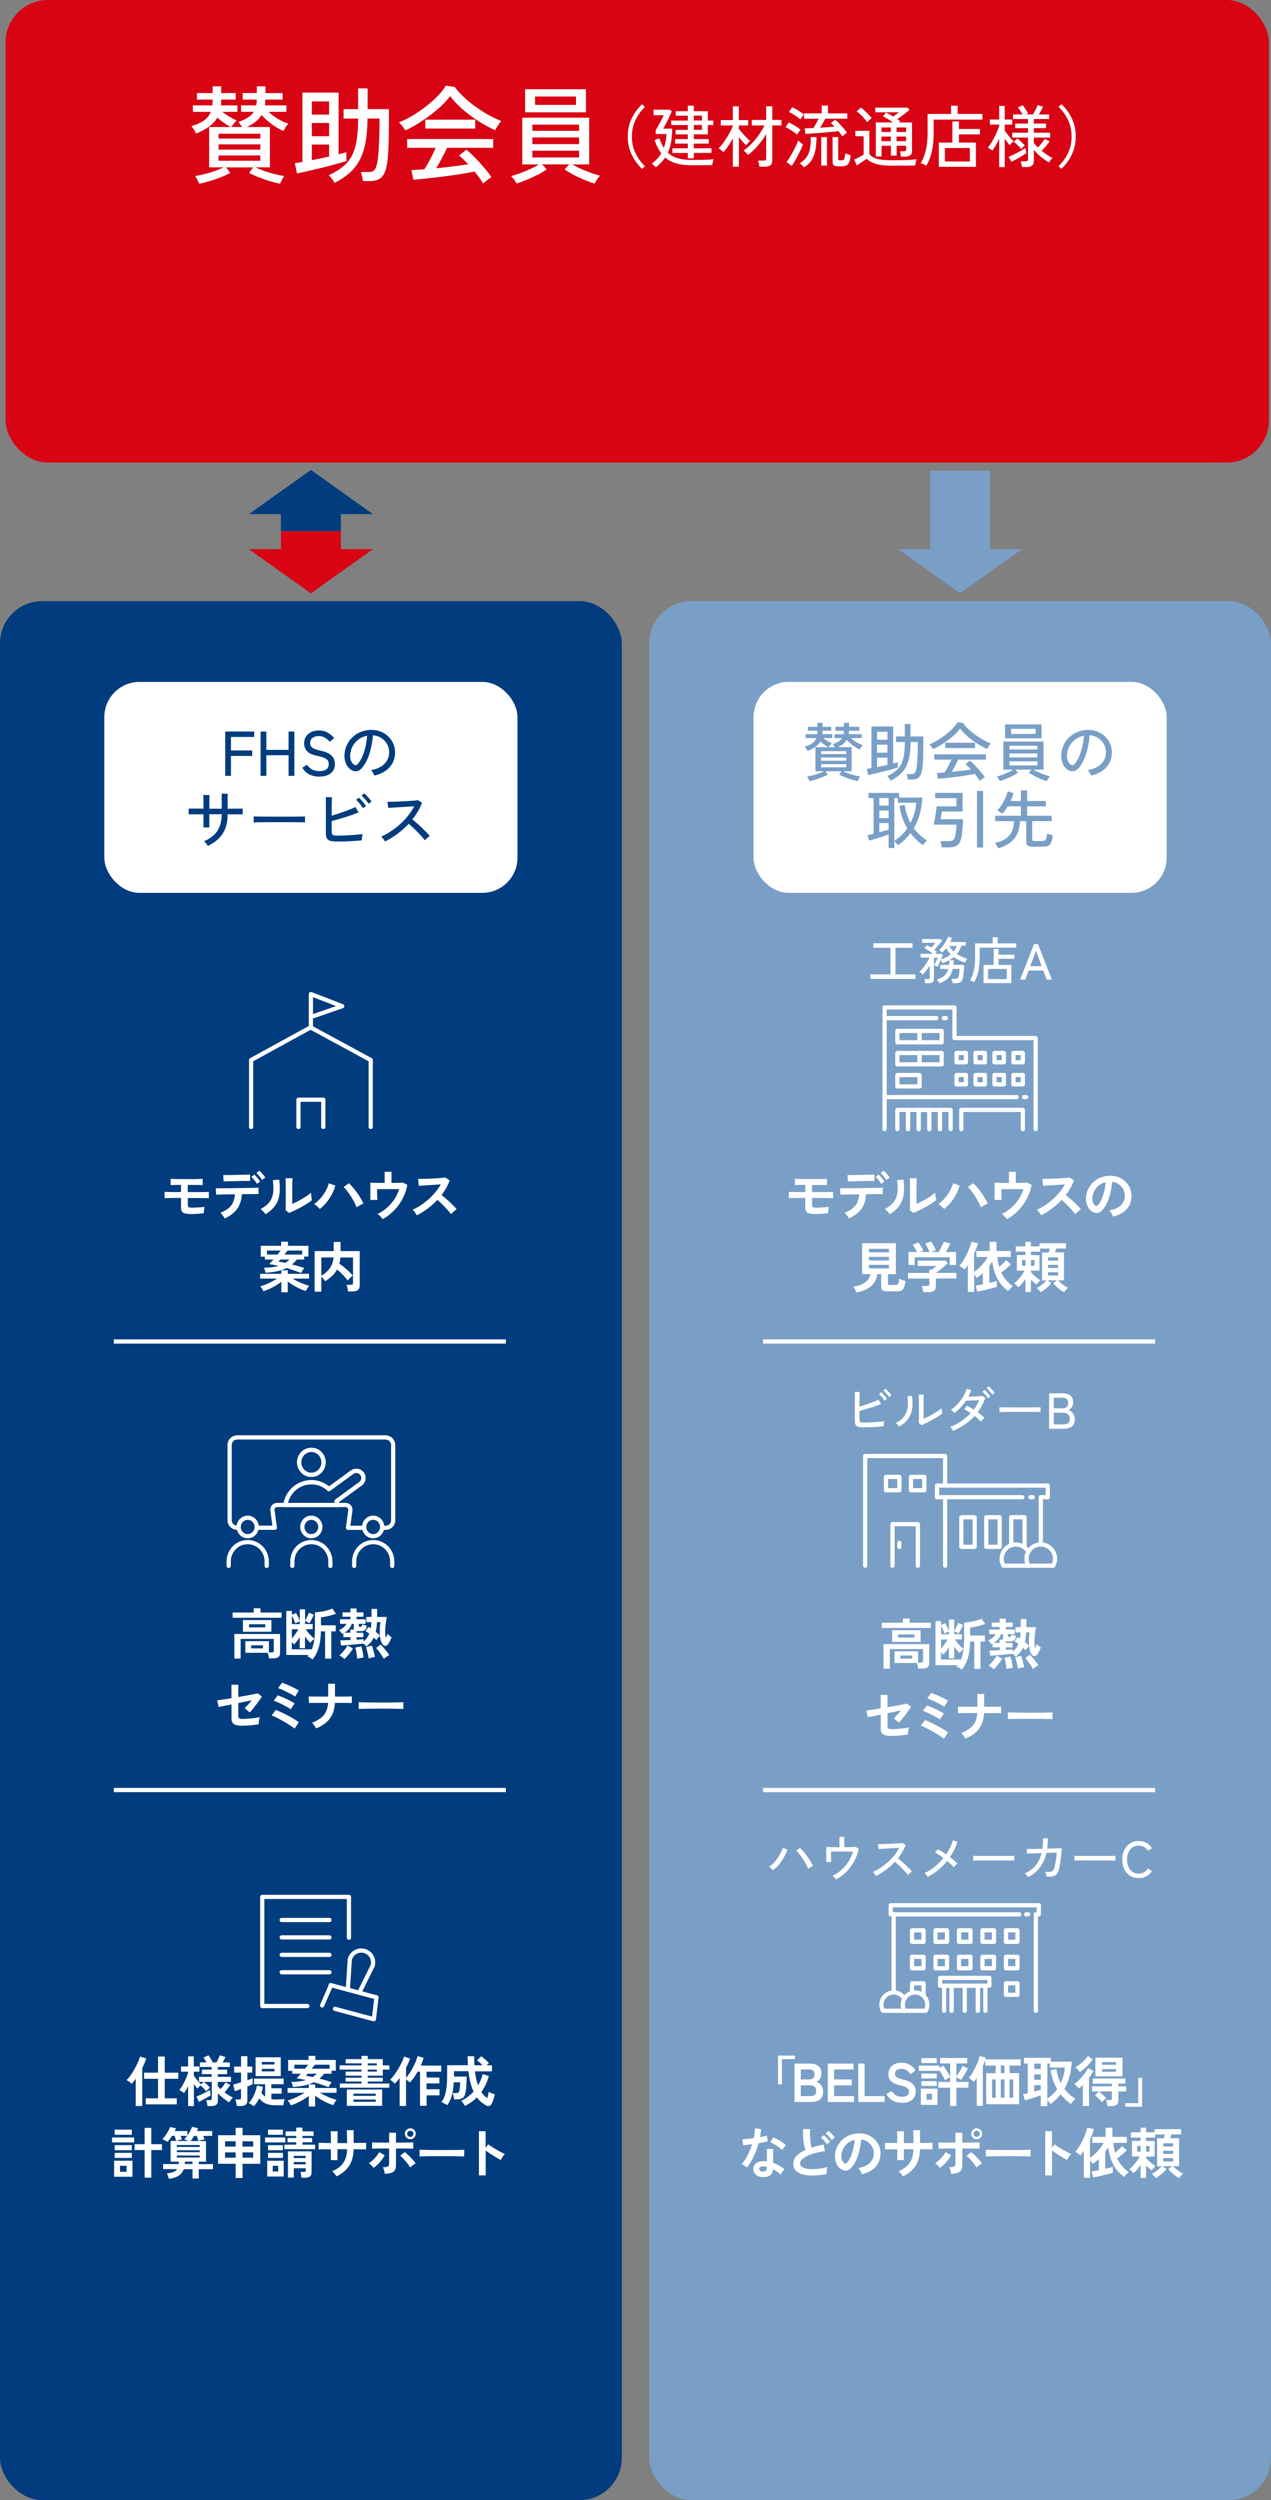 <?xml version="1.0" encoding="UTF-8"?><svg id="_レイヤー_2" xmlns="http://www.w3.org/2000/svg" viewBox="0 0 301.5 592.65"><rect x="0" y="0" width="301.5" height="592.65" fill="#808080" stroke="none"/><defs><style>.cls-1,.cls-2{fill:#003c7e;}.cls-3{stroke-miterlimit:10;}.cls-3,.cls-4,.cls-5,.cls-2,.cls-6{stroke:#fff;}.cls-3,.cls-4,.cls-5,.cls-6{fill:none;}.cls-7{fill:#fff;}.cls-8{fill:#d80414;}.cls-9{fill:#799fc7;}.cls-4,.cls-5,.cls-2,.cls-6{stroke-linecap:round;}.cls-4,.cls-2{stroke-linejoin:round;}.cls-5{stroke-miterlimit:4;}</style></defs><g id="_レイヤー_1のコピー"><rect class="cls-8" x="1.34" width="299.66" height="109.65" rx="10" ry="10"/><polygon class="cls-1" points="59.05 121.87 88.45 121.87 73.75 111.4 59.05 121.87"/><rect class="cls-1" x="69.75" y="114.77" width="8.01" height="14.22" transform="translate(195.63 48.13) rotate(90)"/><polygon class="cls-8" points="88.45 130.19 59.05 130.19 73.75 140.65 88.45 130.19"/><rect class="cls-8" x="70.24" y="122.33" width="7.03" height="14.22" transform="translate(-55.69 203.19) rotate(-90)"/><polygon class="cls-9" points="242.45 130.19 213.05 130.19 227.75 140.65 242.45 130.19"/><rect class="cls-9" x="217.07" y="115.16" width="21.37" height="14.22" transform="translate(105.48 350.02) rotate(-90)"/><rect class="cls-1" y="142.5" width="147.5" height="450.15" rx="10" ry="10"/><rect class="cls-7" x="24.75" y="161.65" width="98" height="50" rx="8.34" ry="8.34"/><path class="cls-1" d="M53.43,183.91v-10.5h6.87v1.29h-5.51v3.2h5.04v1.3h-5.04v4.71h-1.36Z"/><path class="cls-1" d="M61.82,183.91v-10.5h1.36v4.35h5.27v-4.35h1.38v10.5h-1.38v-4.88h-5.27v4.88h-1.36Z"/><path class="cls-1" d="M75.75,184.11c-.84,0-1.61-.17-2.32-.5s-1.28-.88-1.72-1.63l1.12-.69c.33.48.73.85,1.2,1.11.47.26,1.05.39,1.75.39s1.25-.14,1.63-.42c.39-.28.58-.69.58-1.23,0-.32-.07-.6-.21-.83-.14-.23-.42-.45-.84-.64-.42-.19-1.05-.37-1.91-.54-1.93-.42-2.89-1.4-2.89-2.96,0-.6.14-1.12.43-1.57.29-.45.7-.8,1.21-1.06.52-.25,1.12-.38,1.82-.38.84,0,1.56.17,2.17.53.61.35,1.11.78,1.51,1.29l-1.05.85c-.32-.35-.69-.66-1.09-.93-.41-.27-.93-.41-1.54-.41-.58,0-1.06.14-1.45.41-.38.27-.58.68-.58,1.21,0,.28.06.53.19.76.12.22.36.42.7.59.34.17.83.33,1.49.47,1.24.26,2.13.65,2.68,1.17.54.52.82,1.19.82,2.02,0,.64-.16,1.18-.47,1.63-.32.45-.75.78-1.3,1.01-.56.23-1.2.34-1.93.34Z"/><path class="cls-1" d="M88.8,183.85c-.05-.18-.16-.41-.32-.68s-.33-.48-.49-.62c.9-.14,1.67-.4,2.3-.78.63-.38,1.12-.84,1.46-1.4.34-.55.53-1.14.56-1.79.03-.6-.05-1.15-.25-1.66-.2-.5-.47-.95-.83-1.33-.36-.38-.78-.68-1.25-.91-.48-.23-.98-.35-1.52-.38-.07.97-.22,1.95-.44,2.94-.22.99-.52,1.91-.89,2.76-.38.85-.82,1.56-1.34,2.13-.35.38-.7.6-1.06.67-.36.07-.73.03-1.12-.13-.38-.16-.72-.42-1.02-.79-.3-.36-.53-.8-.69-1.31-.16-.51-.22-1.06-.19-1.65.05-.88.26-1.69.62-2.43.37-.74.86-1.38,1.48-1.91s1.33-.94,2.13-1.21,1.66-.39,2.57-.34c.72.04,1.4.21,2.04.5.64.29,1.21.69,1.69,1.19.49.5.87,1.08,1.13,1.75s.38,1.41.34,2.22c-.07,1.3-.54,2.4-1.4,3.3-.86.9-2.03,1.52-3.51,1.86ZM84,181.29c.11.07.24.1.39.1s.29-.08.44-.23c.39-.41.74-.97,1.06-1.68.32-.71.58-1.5.79-2.39.21-.88.34-1.77.41-2.68-.76.14-1.44.43-2.03.87s-1.06.98-1.41,1.62-.54,1.34-.58,2.1c-.03.55.05,1.03.24,1.43.19.41.42.69.71.86Z"/><path class="cls-1" d="M49.32,200.5c-.09-.14-.23-.33-.42-.57-.19-.24-.36-.41-.51-.51,1.45-.62,2.51-1.44,3.18-2.47.67-1.03,1.01-2.34,1.02-3.93h-2.94v3.12h-1.38v-3.11c-.52,0-1.03,0-1.53,0-.5,0-.93,0-1.28,0s-.59,0-.7.02v-1.37c.08,0,.3,0,.65,0,.36,0,.79,0,1.29,0s1.03,0,1.57.02v-.93c0-.34,0-.67,0-.99,0-.32-.01-.6-.02-.84,0-.24-.01-.4-.02-.48h1.47c-.01.07-.02.23-.02.47,0,.25-.01.53-.02.85,0,.33,0,.66,0,1v.92c.32,0,.61.01.86.01h1.2c.26,0,.55,0,.88-.01,0-.23,0-.52,0-.86,0-.34,0-.7-.01-1.06s0-.7-.01-1c0-.3-.01-.51-.02-.63h1.44v3.56c.52,0,1.03-.02,1.53-.02s.93,0,1.3,0,.62,0,.74,0v1.37c-.11,0-.35-.02-.72-.02s-.81,0-1.31,0-1.01,0-1.54,0c0,1.85-.4,3.37-1.17,4.56-.77,1.19-1.93,2.16-3.48,2.91Z"/><path class="cls-1" d="M60.17,194.96v-1c0-.19,0-.33-.01-.42.25.01.62.02,1.12.02.5,0,1.08.01,1.75.02s1.37,0,2.12.01,1.49,0,2.24,0,1.45,0,2.11,0,1.24-.01,1.74-.02c.5,0,.87-.02,1.11-.03v.33c0,.18,0,.38,0,.61,0,.23,0,.38,0,.47-.31,0-.77-.02-1.38-.03-.61,0-1.31-.02-2.09-.02-.79,0-1.6,0-2.45,0s-1.68,0-2.49,0c-.81,0-1.54.01-2.2.02-.66.01-1.17.03-1.55.04Z"/><path class="cls-1" d="M80.18,199.49c-.72,0-1.29-.05-1.71-.14-.42-.09-.72-.28-.9-.55-.18-.28-.27-.68-.27-1.21v-8.61h1.43c-.01.28-.02.67-.03,1.16-.01.49-.02,1.02-.02,1.59,0,.57,0,1.12,0,1.63.45-.13.93-.28,1.45-.45.52-.17,1.03-.35,1.54-.53.52-.19,1-.37,1.46-.55.46-.19.86-.36,1.18-.53l.75,1.29c-.4.17-.86.35-1.39.53-.53.19-1.09.37-1.67.56-.58.18-1.17.36-1.74.52-.58.17-1.1.31-1.58.44v2.47c0,.27.04.47.11.62.07.14.2.23.4.29.2.05.5.07.89.07.42,0,.89,0,1.42-.03.53-.02,1.07-.05,1.62-.08.55-.04,1.07-.08,1.57-.12s.94-.1,1.31-.16c-.03.12-.06.28-.09.49-.03.21-.05.4-.07.59-.01.19-.02.33-.02.43-.51.05-1.1.1-1.76.14s-1.33.08-2.01.11c-.67.02-1.29.04-1.85.04ZM86.11,191.59c-.12-.21-.28-.44-.47-.69-.19-.25-.39-.49-.6-.72-.21-.23-.4-.42-.57-.57l.69-.51c.15.13.33.32.55.57.22.25.43.5.64.76s.36.47.47.64l-.72.52ZM87.43,190.52c-.13-.21-.29-.44-.49-.67-.2-.24-.4-.47-.61-.7-.21-.22-.41-.41-.58-.56l.67-.52c.16.13.35.32.58.56.22.25.44.49.65.74s.37.46.48.63l-.71.53Z"/><path class="cls-1" d="M91.33,199.48c-.1-.15-.24-.35-.41-.61-.18-.25-.34-.44-.49-.56.77-.33,1.54-.75,2.31-1.26.77-.51,1.5-1.08,2.21-1.72.7-.63,1.33-1.31,1.9-2.03.57-.71,1.04-1.44,1.41-2.17-.46.03-.98.06-1.57.1-.58.04-1.17.07-1.77.11-.6.04-1.14.07-1.64.1s-.9.06-1.19.08l-.17-1.46c.24,0,.61,0,1.1-.01.49,0,1.04-.03,1.64-.05.6-.02,1.21-.05,1.81-.09s1.15-.07,1.63-.11c.49-.03.84-.07,1.07-.11l.93.6c-.25.69-.57,1.37-.95,2.03-.39.66-.83,1.3-1.33,1.92.34.27.71.58,1.09.92.39.34.78.69,1.16,1.06s.74.71,1.07,1.05.6.64.81.91c-.17.11-.37.27-.61.47-.24.21-.42.39-.56.56-.2-.28-.45-.59-.76-.94-.3-.34-.64-.7-1-1.06s-.72-.72-1.08-1.06-.69-.63-.99-.88c-.83.89-1.73,1.7-2.71,2.42-.98.73-1.96,1.32-2.92,1.79Z"/><path class="cls-7" d="M47.24,43.55c-.05-.15-.13-.35-.25-.59-.12-.24-.24-.48-.38-.71-.13-.23-.25-.41-.35-.52.67-.1,1.41-.25,2.23-.45.82-.2,1.63-.44,2.44-.73.81-.28,1.5-.58,2.09-.88h-3.4v-9.55h5.1c-.52-.28-1.05-.62-1.6-1-.55-.38-1.07-.8-1.55-1.25-.42.75-1.03,1.43-1.84,2.05s-1.88,1.19-3.21,1.73c-.12-.25-.29-.56-.52-.93-.23-.37-.43-.63-.6-.8,1.28-.4,2.29-.86,3.03-1.39s1.26-1.2,1.58-2.01h-4.25v-1.53h4.6c.05-.4.08-.83.08-1.3v-.08h-3.72v-1.55h3.72v-1.6h2.03v1.6h3.45v1.55h-3.45v.08c0,.22,0,.43-.01.65,0,.22-.02.43-.04.65h3.9v1.53h-3.58c.48.37,1.03.74,1.64,1.11s1.2.68,1.76.91c-.17.15-.38.4-.65.75s-.49.62-.67.82h2.62c-.13-.2-.29-.42-.47-.65-.18-.23-.34-.41-.48-.52.93-.33,1.7-.69,2.31-1.08.61-.38,1.07-.83,1.39-1.35h-3v-1.53h3.58c.05-.22.08-.44.1-.66.02-.23.03-.46.05-.71h-3.35v-1.55h3.35v-1.6h2.05v1.6h4.07v1.55h-4.1c0,.23,0,.46-.03.69-.02.23-.04.45-.07.69h5.1v1.53h-4.2c.63.62,1.35,1.16,2.15,1.64s1.63.85,2.5,1.14c-.17.18-.38.46-.62.84s-.43.68-.55.91c-1-.45-1.94-1-2.83-1.66-.88-.66-1.67-1.37-2.35-2.14-.33.57-.78,1.08-1.35,1.55-.57.47-1.28.91-2.12,1.32h5.45v9.55h-3.38c.6.3,1.3.59,2.1.88.8.28,1.61.52,2.44.73.83.2,1.57.35,2.24.45-.15.18-.33.48-.54.88-.21.4-.35.72-.44.95-.77-.15-1.6-.36-2.51-.64s-1.79-.58-2.64-.92c-.85-.34-1.58-.68-2.2-1.01l.95-1.3h-6.4l.97,1.3c-.6.33-1.33.67-2.19,1.01-.86.34-1.74.65-2.65.92-.91.27-1.75.49-2.51.64ZM51.84,32.85h9.92v-1.15h-9.92v1.15ZM51.84,35.47h9.92v-1.25h-9.92v1.25ZM51.84,38.1h9.92v-1.25h-9.92v1.25Z"/><path class="cls-7" d="M70.44,41.12l-.5-2.45c.23-.03.5-.07.81-.11.31-.04.64-.1.99-.16v-16.45h8.58v14.62c.38-.1.73-.19,1.04-.27s.58-.16.81-.23v2.1c-.52.17-1.15.36-1.9.57-.75.22-1.57.44-2.45.66-.88.23-1.78.45-2.68.66-.9.22-1.75.42-2.56.6-.81.18-1.52.33-2.14.45ZM73.97,27.17h4.1v-3.12h-4.1v3.12ZM73.97,32.3h4.1v-3.15h-4.1v3.15ZM73.97,37.97c1.38-.27,2.75-.55,4.1-.85v-2.85h-4.1v3.7ZM79.37,43.37c-.17-.33-.38-.67-.64-1-.26-.33-.5-.61-.74-.82,1.28-.62,2.37-1.27,3.25-1.96.88-.69,1.6-1.53,2.14-2.51.54-.98.94-2.2,1.19-3.64.25-1.44.38-3.22.38-5.34h-3.45v-2.23h3.45v-4.92h2.25v4.92h5.07c0,.52,0,1.06-.01,1.64,0,.58-.01,1.17-.01,1.79,0,1.92-.03,3.66-.09,5.24-.06,1.58-.15,2.87-.29,3.89-.15,1.15-.4,2.05-.74,2.71-.34.66-.79,1.12-1.34,1.39-.55.27-1.22.4-2.03.4h-1.65c-.05-.37-.12-.77-.23-1.2-.1-.43-.19-.75-.27-.95h1.8c.4,0,.74-.06,1.01-.19.27-.12.5-.38.69-.76.18-.38.33-.94.45-1.67.13-.83.24-2.03.32-3.59.08-1.56.13-3.25.15-5.09v-1.38h-2.85c-.02,2.22-.18,4.13-.49,5.75-.31,1.62-.78,3.01-1.42,4.18s-1.45,2.17-2.42,3.02-2.14,1.62-3.49,2.32Z"/><path class="cls-7" d="M96.14,30.92c-.08-.17-.22-.38-.4-.62-.18-.25-.38-.5-.58-.74-.2-.24-.38-.43-.53-.56,1.05-.4,2.13-.93,3.24-1.6,1.11-.67,2.18-1.4,3.22-2.21,1.04-.81,1.97-1.63,2.78-2.47.81-.84,1.44-1.65,1.89-2.41l2.12.3c.53.75,1.21,1.51,2.03,2.29s1.72,1.53,2.72,2.26,2.04,1.4,3.11,2.01c1.07.61,2.13,1.11,3.16,1.51-.2.25-.44.58-.72.99-.28.41-.53.8-.75,1.19-1.27-.57-2.58-1.28-3.93-2.14-1.35-.86-2.61-1.8-3.79-2.83s-2.15-2.06-2.94-3.11c-.53.75-1.22,1.52-2.05,2.3-.83.78-1.75,1.55-2.75,2.29s-2,1.42-3.01,2.04c-1.01.62-1.95,1.12-2.84,1.52ZM114.59,43.5c-.22-.4-.5-.85-.86-1.34s-.75-.99-1.16-1.49c-.75.15-1.62.31-2.6.48s-2.02.32-3.1.47c-1.08.15-2.17.29-3.25.41-1.08.12-2.1.24-3.06.34-.96.1-1.8.18-2.51.23l-.45-2.3c.38,0,.84-.02,1.36-.05.53-.03,1.1-.07,1.71-.12.28-.43.59-.94.91-1.52.33-.58.65-1.19.96-1.82s.59-1.22.83-1.75h-6.78v-2.08h20.4v2.08h-10.95c-.35.77-.76,1.59-1.22,2.46-.47.88-.92,1.67-1.35,2.39,1.35-.13,2.7-.28,4.05-.45,1.35-.17,2.53-.33,3.53-.5-.82-.9-1.53-1.59-2.15-2.08l1.73-1.38c.42.32.9.75,1.45,1.29.55.54,1.11,1.13,1.69,1.76.57.63,1.11,1.25,1.6,1.86.49.61.89,1.14,1.19,1.59-.13.08-.34.23-.61.43-.28.2-.54.4-.79.6-.25.2-.43.37-.55.5ZM100.89,30.47v-2.1h11.85v2.1h-11.85Z"/><path class="cls-7" d="M141.02,43.52c-.7-.22-1.5-.51-2.39-.88-.89-.37-1.75-.77-2.59-1.2-.83-.43-1.53-.86-2.1-1.27l1.1-1.2h-6.45l1.1,1.18c-.57.4-1.27.82-2.1,1.25-.83.43-1.7.83-2.59,1.2-.89.37-1.71.67-2.46.9-.07-.13-.18-.32-.34-.55s-.32-.47-.5-.7c-.17-.23-.33-.41-.46-.52.58-.13,1.28-.35,2.1-.65s1.63-.64,2.44-1.01,1.49-.74,2.04-1.09h-3.93v-11.07h15.88v11.07h-4c.57.35,1.26.7,2.08,1.06.82.36,1.63.68,2.45.98.82.29,1.5.5,2.05.64-.13.1-.29.27-.46.52-.18.25-.34.5-.5.76-.16.26-.28.45-.36.59ZM124.57,26.62v-5.47h14.42v5.47h-14.42ZM126.29,31.02h11.08v-1.48h-11.08v1.48ZM126.29,34.17h11.08v-1.58h-11.08v1.58ZM126.29,37.32h11.08v-1.6h-11.08v1.6ZM126.92,24.87h9.72v-2h-9.72v2Z"/><path class="cls-7" d="M152.32,40.03c-1.04-.96-1.86-2.09-2.48-3.38-.62-1.3-.93-2.72-.93-4.28s.31-2.98.93-4.28c.62-1.3,1.45-2.42,2.48-3.38l.66.64c-.97.96-1.73,2.02-2.27,3.18-.54,1.16-.82,2.44-.82,3.85s.27,2.69.82,3.85,1.3,2.22,2.27,3.18l-.66.64Z"/><path class="cls-7" d="M155.63,39.69c-.06-.07-.16-.17-.29-.29-.13-.12-.26-.23-.4-.35-.14-.12-.26-.2-.35-.26.93-.65,1.69-1.47,2.27-2.45-.33-.43-.62-.9-.88-1.42-.26-.52-.49-1.1-.7-1.73l1.15-.38c.29.85.63,1.6,1.04,2.24.18-.49.33-1.01.44-1.55.11-.54.17-1.12.18-1.73h-2.54v-.94c.13-.18.28-.42.45-.73.17-.3.35-.63.54-.97.19-.34.36-.67.52-1,.16-.33.29-.6.38-.82h-2.4v-1.31h3.87l.45.4c-.12.29-.27.62-.45,1.01-.18.38-.37.78-.57,1.18s-.39.78-.57,1.11c-.18.34-.33.6-.45.79h2.13c0,1.21-.09,2.27-.26,3.2-.17.93-.43,1.77-.77,2.51.64.6,1.41,1.03,2.3,1.3.9.27,1.96.41,3.18.41,1.29,0,2.38-.01,3.26-.03.89-.02,1.58-.07,2.1-.14-.03.07-.07.21-.12.39s-.09.38-.12.57c-.03.19-.05.34-.06.45-.33,0-.78,0-1.36,0-.58,0-1.19.01-1.85.02-.66,0-1.27,0-1.85,0-1.32,0-2.49-.15-3.5-.44s-1.89-.76-2.63-1.4c-.28.44-.6.85-.96,1.23-.36.38-.76.76-1.2,1.12ZM163.16,37.53v-1.28h-3.66v-1.1h3.66v-1.1h-3.02v-1.07h3.02v-1.12h-2.9v-1.07h2.9v-1.15h-3.94v-1.07h3.94v-1.15h-2.86v-1.07h2.86v-1.3h1.42v1.3h3.33v2.22h1.3v1.07h-1.3v2.22h-3.33v1.12h3.54v1.07h-3.54v1.1h4.19v1.1h-4.19v1.28h-1.42ZM164.59,28.56h1.92v-1.15h-1.92v1.15ZM164.59,30.78h1.92v-1.15h-1.92v1.15Z"/><path class="cls-7" d="M173.84,39.52v-6.7c-.34.62-.71,1.22-1.1,1.8-.39.58-.76,1.07-1.11,1.46-.13-.13-.32-.29-.57-.49-.25-.2-.45-.33-.6-.41.29-.28.6-.63.93-1.07.33-.44.66-.91.98-1.42.32-.51.61-1.01.87-1.51.26-.5.46-.94.6-1.33v-.11h-2.86v-1.28h2.86v-3.25h1.42v3.25h2.22v1.28h-2.22v.82c.16.2.36.44.59.71.24.27.48.55.74.83.26.28.51.54.75.77.24.23.44.41.6.54-.08.06-.18.17-.31.3-.13.14-.26.28-.38.42-.12.14-.21.25-.26.32-.24-.21-.51-.5-.82-.86s-.62-.72-.9-1.08v7.01h-1.42ZM180.14,39.52c-.02-.2-.06-.45-.13-.75-.06-.3-.13-.53-.21-.7h1.33c.22,0,.38-.04.48-.11.1-.07.14-.22.14-.43v-5.73c-.55.94-1.21,1.84-1.96,2.71-.75.87-1.53,1.61-2.34,2.23-.05-.1-.15-.21-.28-.35s-.27-.27-.42-.41c-.14-.13-.26-.23-.36-.3.46-.31.93-.69,1.41-1.14.48-.45.94-.95,1.38-1.48.44-.53.85-1.08,1.22-1.66.37-.57.69-1.12.94-1.66h-3.01v-1.31h3.41v-3.23h1.46v3.23h2.18v1.31h-2.18v8.27c0,.52-.14.9-.42,1.14-.28.24-.72.36-1.32.36h-1.33Z"/><path class="cls-7" d="M189.07,31.93c-.19-.18-.45-.39-.78-.62-.33-.23-.67-.46-1.02-.67s-.65-.37-.92-.48l.74-1.15c.3.14.62.3.97.5.35.19.68.39,1.01.61s.6.43.82.64c-.05.06-.14.18-.26.34-.12.16-.23.32-.34.48-.11.16-.18.28-.22.37ZM187.8,39.34l-1.23-.93c.23-.3.49-.67.76-1.1.27-.44.54-.9.8-1.38s.5-.96.71-1.42c.21-.46.38-.86.5-1.2.06.06.17.16.31.28.14.12.29.25.45.37.16.12.28.21.38.26-.11.33-.27.72-.48,1.18-.21.45-.45.93-.71,1.42-.26.5-.52.97-.78,1.41-.26.44-.49.81-.7,1.11ZM189.87,28.32c-.19-.17-.45-.37-.78-.61-.33-.23-.67-.46-1.02-.67-.35-.21-.65-.37-.92-.48l.75-1.14c.28.12.59.28.95.48s.7.42,1.04.64c.34.22.61.43.81.62-.05.06-.14.17-.26.33-.12.15-.23.31-.34.46-.11.15-.19.27-.23.36ZM190.72,39.68c-.11-.15-.26-.33-.47-.53s-.39-.35-.55-.45c.74-.42,1.3-.92,1.68-1.5.38-.59.65-1.27.78-2.06.14-.78.19-1.67.16-2.65h1.36c0,1.18-.09,2.23-.26,3.13-.18.9-.48,1.69-.9,2.35s-1.02,1.23-1.79,1.7ZM199.85,32.38c-.12-.18-.26-.38-.42-.61-.17-.22-.34-.45-.54-.69-.37.05-.84.11-1.39.16-.55.05-1.15.11-1.78.17-.63.06-1.25.11-1.86.15-.61.04-1.17.08-1.66.11-.49.03-.87.05-1.14.06l-.18-1.31c.22,0,.52,0,.89-.02.37-.01.78-.03,1.22-.05.18-.32.39-.69.62-1.1s.42-.78.58-1.11h-3.44v-1.26h4.19v-1.86h1.46v1.86h4.59v1.26h-5.22c-.14.27-.33.6-.56,1.01-.23.41-.46.78-.67,1.12.62-.04,1.23-.08,1.83-.12.6-.04,1.13-.08,1.59-.12-.16-.17-.31-.33-.46-.47-.14-.14-.28-.27-.41-.38l1.02-.83c.3.26.63.57.99.95.36.38.71.76,1.04,1.14.33.38.59.73.78,1.02-.09.04-.2.12-.34.23-.14.11-.29.23-.42.35s-.25.23-.34.31ZM194.81,39.25v-6.75h1.36v6.75h-1.36ZM198.86,39.42c-.49,0-.84-.07-1.05-.22s-.31-.42-.31-.82v-5.89h1.33v5.15c0,.15.03.25.1.3.06.05.19.08.37.08.33,0,.57-.03.73-.1.16-.07.26-.22.33-.46.06-.24.12-.62.16-1.13.14.07.34.16.6.25.26.09.48.16.66.22-.07.71-.19,1.26-.34,1.64-.15.38-.38.64-.68.78s-.72.21-1.24.21h-.66Z"/><path class="cls-7" d="M211.79,39.28c-1.1,0-2.04-.06-2.81-.17-.77-.11-1.43-.29-1.98-.53-.54-.24-1.01-.55-1.41-.94-.19.14-.43.3-.73.5-.29.19-.59.38-.88.58-.29.19-.54.36-.74.5l-.62-1.39c.18-.07.42-.18.7-.33s.58-.3.86-.46c.29-.16.52-.3.69-.42v-4.32h-1.97v-1.3h3.33v5.5c.27.37.63.67,1.08.89.45.22,1.04.37,1.78.46.73.09,1.63.14,2.7.14,1.29,0,2.4-.02,3.32-.06.92-.04,1.7-.1,2.33-.18-.03.07-.07.21-.13.41-.05.2-.1.4-.14.6-.04.2-.07.36-.08.48-.27,0-.61,0-1.03,0-.42,0-.88.01-1.37.02-.49,0-.99,0-1.49,0h-1.41ZM205.72,28.97c-.18-.27-.42-.56-.71-.89-.29-.33-.6-.64-.92-.94-.32-.3-.61-.55-.88-.74l.99-.91c.26.18.55.42.88.73.33.3.65.62.96.94.31.32.55.6.74.83-.06.05-.17.14-.32.27s-.29.26-.43.4c-.14.14-.24.25-.3.32ZM213.68,37.12c-.02-.18-.04-.4-.06-.66-.02-.26-.06-.46-.11-.6h.93c.21,0,.35-.04.42-.11.06-.07.1-.21.1-.42v-.77h-2.26v2.32h-1.36v-2.32h-2.22v2.54h-1.36v-8.08h4.08c-.36-.27-.75-.53-1.18-.78-.42-.26-.82-.47-1.19-.66l.69-.9c.25.12.52.26.82.42s.6.34.9.52c.24-.17.49-.35.75-.54s.49-.35.66-.46h-5.66v-1.1h7.66l.45.54c-.25.2-.53.43-.86.69-.33.26-.67.51-1.02.78-.35.26-.69.5-1.01.73.13.09.25.17.37.26s.22.17.32.24l-.22.27h3.02v6.69c0,.49-.13.85-.4,1.07-.27.22-.68.34-1.25.34h-.98ZM209.1,31.28h2.22v-1.07h-2.22v1.07ZM209.1,33.47h2.22v-1.09h-2.22v1.09ZM212.68,31.28h2.26v-1.07h-2.26v1.07ZM212.68,33.47h2.26v-1.09h-2.26v1.09Z"/><path class="cls-7" d="M219.71,39.26c-.1-.05-.23-.12-.39-.2-.17-.08-.33-.16-.5-.23-.17-.07-.31-.12-.42-.14.53-.89.94-1.91,1.22-3.09.28-1.17.42-2.52.42-4.05v-4.54h5.57v-1.94h1.55v1.94h5.89v1.34h-11.57v3.22c0,1.6-.14,3.05-.43,4.34s-.73,2.41-1.33,3.36ZM222.7,39.55v-5.74h3.22v-5.04h1.55v1.81h4.99v1.28h-4.99v1.95h4.03v5.74h-8.8ZM224.14,38.29h5.92v-3.2h-5.92v3.2Z"/><path class="cls-7" d="M237.02,39.61v-6.72c-.25.53-.51,1.04-.78,1.53-.28.49-.55.91-.83,1.27-.08-.06-.18-.14-.32-.23s-.28-.18-.42-.27c-.14-.09-.26-.16-.34-.2.26-.29.52-.65.79-1.08.27-.43.53-.89.78-1.38s.47-.97.66-1.45c.2-.47.35-.9.47-1.29v-.26h-2.22v-1.2h2.22v-3.22h1.3v3.22h1.79v1.2h-1.79v1.41c.16.23.36.51.6.84.24.33.5.64.77.95.27.31.53.57.76.77-.08.05-.18.14-.31.26-.13.12-.26.23-.38.35-.12.12-.21.21-.27.29-.17-.19-.36-.42-.57-.7s-.41-.55-.6-.84v6.75h-1.3ZM239.92,38.38l-.66-1.22c.37-.14.81-.33,1.3-.57.49-.24.98-.5,1.46-.77s.89-.51,1.21-.73c.01.06.03.18.06.36.03.18.07.35.1.51.04.17.06.27.07.33-.3.22-.66.47-1.1.73-.43.26-.86.51-1.3.75-.43.24-.82.44-1.16.6ZM242.43,39.6c-.02-.19-.06-.42-.13-.7-.06-.27-.13-.49-.19-.65h1.15c.21,0,.37-.04.46-.11.1-.07.14-.21.14-.42v-5.1h-3.76v-1.17h3.76v-1.07h-3.04v-1.09h3.04v-1.07h-3.55v-1.09h2.26c-.15-.27-.33-.55-.53-.86-.2-.3-.39-.57-.58-.79l1.14-.53c.21.26.44.57.69.95.25.38.44.71.59,1l-.5.22h1.65c.21-.33.43-.71.64-1.14.21-.43.37-.79.48-1.06l1.28.38c-.12.27-.27.57-.45.9-.18.33-.36.64-.54.93h2.42v1.09h-3.62v1.07h2.9v1.09h-2.9v1.07h3.87v1.17h-3.87v1.28c.14.17.29.35.46.53.17.18.34.36.52.54.28-.3.57-.64.87-1.03.3-.39.56-.73.76-1.03l1.12.61c-.27.4-.57.79-.9,1.18-.33.39-.66.74-.99,1.05.42.33.84.64,1.29.94.44.29.88.55,1.3.76-.13.11-.28.27-.46.5s-.31.42-.4.57c-.42-.26-.85-.55-1.3-.88-.45-.33-.87-.68-1.26-1.05-.39-.37-.73-.72-1.01-1.06v2.62c0,.5-.14.87-.42,1.1-.28.23-.7.35-1.26.35h-1.14ZM242.25,35.34c-.23-.29-.51-.59-.84-.91-.33-.32-.64-.6-.95-.83l.86-.77c.19.14.4.31.63.51s.45.41.65.61c.2.2.37.38.5.54-.05.04-.14.12-.26.22-.12.11-.23.22-.34.33-.11.11-.19.21-.25.3Z"/><path class="cls-7" d="M251.77,40.03l-.66-.64c.98-.96,1.74-2.02,2.28-3.18.54-1.16.81-2.44.81-3.85s-.27-2.69-.81-3.85c-.54-1.16-1.3-2.22-2.28-3.18l.66-.64c1.04.96,1.86,2.09,2.48,3.38.62,1.3.93,2.72.93,4.28s-.31,2.98-.93,4.28c-.62,1.3-1.45,2.42-2.48,3.38Z"/><rect class="cls-9" x="154" y="142.5" width="147.5" height="450.15" rx="10" ry="10"/><rect class="cls-7" x="178.75" y="161.65" width="98" height="50" rx="8.34" ry="8.34"/><path class="cls-9" d="M192.02,185.17c-.03-.09-.08-.21-.15-.35-.07-.15-.15-.29-.23-.43-.08-.14-.15-.25-.21-.32.4-.06.85-.15,1.33-.27.49-.12.98-.26,1.46-.44.49-.17.9-.34,1.25-.52h-2.04v-5.73h3.06c-.31-.17-.63-.37-.96-.6-.33-.23-.64-.48-.93-.75-.25.45-.62.86-1.1,1.23-.49.37-1.13.72-1.93,1.04-.07-.15-.17-.33-.32-.55-.14-.22-.26-.38-.36-.48.77-.24,1.38-.52,1.81-.83.44-.32.75-.72.95-1.21h-2.55v-.92h2.76c.03-.24.04-.5.04-.78v-.04h-2.23v-.93h2.23v-.96h1.21v.96h2.07v.93h-2.07v.04c0,.13,0,.26,0,.39,0,.13-.01.26-.02.39h2.34v.92h-2.15c.29.22.62.44.98.67.37.22.72.41,1.06.55-.1.09-.23.24-.39.45s-.29.38-.41.5h1.58c-.08-.12-.17-.25-.29-.39s-.21-.25-.29-.32c.56-.2,1.02-.42,1.39-.64.37-.23.64-.5.83-.81h-1.8v-.92h2.15c.03-.13.05-.26.06-.4,0-.13.02-.28.03-.43h-2.01v-.93h2.01v-.96h1.23v.96h2.44v.93h-2.46c0,.14,0,.28-.01.41s-.03.27-.04.41h3.06v.92h-2.52c.38.37.81.7,1.29.98.48.29.98.51,1.5.68-.1.11-.23.28-.38.5-.15.22-.26.41-.33.55-.6-.27-1.17-.6-1.7-1-.53-.39-1-.82-1.41-1.28-.2.34-.47.65-.81.93-.34.28-.77.54-1.28.79h3.27v5.73h-2.03c.36.18.78.35,1.26.52.48.17.97.32,1.46.44s.94.21,1.34.27c-.09.11-.2.29-.32.53s-.21.43-.26.57c-.46-.09-.96-.22-1.51-.38s-1.07-.35-1.58-.56c-.51-.21-.95-.41-1.32-.61l.57-.78h-3.84l.58.78c-.36.2-.8.4-1.31.61-.51.21-1.04.39-1.59.56s-1.05.29-1.51.38ZM194.78,178.75h5.96v-.69h-5.96v.69ZM194.78,180.33h5.96v-.75h-5.96v.75ZM194.78,181.9h5.96v-.75h-5.96v.75Z"/><path class="cls-9" d="M205.94,183.72l-.3-1.47c.14-.02.3-.04.49-.07.18-.02.38-.06.59-.1v-9.87h5.15v8.78c.23-.06.44-.12.62-.17.19-.05.35-.09.49-.13v1.26c-.31.1-.69.21-1.14.34-.45.13-.94.26-1.47.4-.53.14-1.07.27-1.61.4-.54.13-1.05.25-1.54.36-.49.11-.91.2-1.28.27ZM208.05,175.35h2.46v-1.88h-2.46v1.88ZM208.05,178.42h2.46v-1.89h-2.46v1.89ZM208.05,181.83c.83-.16,1.65-.33,2.46-.51v-1.71h-2.46v2.22ZM211.29,185.07c-.1-.2-.23-.4-.38-.6-.15-.2-.3-.37-.44-.5.77-.37,1.42-.76,1.95-1.18s.96-.92,1.28-1.51c.33-.59.56-1.32.71-2.18.15-.86.22-1.93.22-3.2h-2.07v-1.33h2.07v-2.96h1.35v2.96h3.04c0,.31,0,.64,0,.98s0,.7,0,1.07c0,1.15-.02,2.2-.05,3.14-.04.95-.09,1.72-.17,2.33-.09.69-.24,1.23-.44,1.63-.21.4-.47.67-.8.83-.33.16-.73.24-1.21.24h-.99c-.03-.22-.08-.46-.13-.72s-.12-.45-.17-.57h1.08c.24,0,.44-.04.61-.11.17-.07.3-.23.41-.46.11-.23.2-.57.27-1,.08-.5.14-1.22.2-2.15.05-.94.08-1.95.09-3.05v-.83h-1.71c-.01,1.33-.11,2.48-.29,3.45-.18.97-.47,1.8-.85,2.5-.39.7-.87,1.3-1.46,1.81-.58.51-1.28.98-2.09,1.4Z"/><path class="cls-9" d="M221.36,177.6c-.05-.1-.13-.23-.24-.38-.11-.15-.23-.3-.34-.44-.12-.15-.23-.26-.32-.34.63-.24,1.28-.56,1.94-.96s1.31-.84,1.94-1.33c.62-.49,1.18-.98,1.67-1.49.48-.5.86-.99,1.13-1.45l1.28.18c.32.45.72.91,1.21,1.37.49.47,1.04.92,1.63,1.36.6.44,1.22.84,1.87,1.21.64.37,1.28.67,1.9.91-.12.15-.27.35-.44.59s-.32.48-.45.71c-.76-.34-1.54-.77-2.35-1.28-.81-.51-1.57-1.08-2.27-1.69-.71-.62-1.29-1.24-1.76-1.87-.32.45-.73.91-1.23,1.38-.5.47-1.05.93-1.65,1.37-.6.45-1.2.85-1.81,1.22-.61.37-1.17.67-1.7.92ZM232.43,185.14c-.13-.24-.3-.51-.52-.8s-.45-.59-.7-.89c-.45.09-.97.19-1.56.29-.59.1-1.21.2-1.86.29s-1.3.17-1.95.25c-.65.08-1.26.14-1.84.2-.58.06-1.08.1-1.51.13l-.27-1.38c.23,0,.5,0,.82-.03.31-.02.66-.04,1.03-.08.17-.26.35-.56.55-.92.2-.35.39-.71.58-1.09.19-.38.35-.73.5-1.05h-4.07v-1.25h12.24v1.25h-6.57c-.21.46-.46.95-.73,1.48-.28.52-.55,1-.81,1.43.81-.08,1.62-.17,2.43-.27.81-.1,1.52-.2,2.12-.3-.49-.54-.92-.96-1.29-1.25l1.04-.83c.25.19.54.45.87.77.33.33.67.68,1.01,1.06.34.38.67.75.96,1.12.29.37.53.68.71.95-.08.05-.2.13-.37.25s-.32.24-.47.36c-.15.12-.26.22-.33.3ZM224.21,177.33v-1.26h7.11v1.26h-7.11Z"/><path class="cls-9" d="M248.29,185.16c-.42-.13-.9-.3-1.43-.52-.54-.22-1.05-.46-1.55-.72s-.92-.51-1.26-.76l.66-.72h-3.87l.66.71c-.34.24-.76.49-1.26.75-.5.26-1.02.5-1.55.72-.54.22-1.03.4-1.48.54-.04-.08-.11-.19-.2-.33-.09-.14-.19-.28-.3-.42-.1-.14-.2-.25-.28-.32.35-.08.77-.21,1.26-.39s.98-.38,1.46-.61c.48-.23.89-.44,1.22-.65h-2.36v-6.65h9.53v6.65h-2.4c.34.21.75.42,1.25.64.49.22.98.41,1.47.58.49.18.9.3,1.23.38-.08.06-.17.17-.28.32-.11.15-.21.3-.3.46-.1.16-.17.27-.22.35ZM238.42,175.02v-3.29h8.66v3.29h-8.66ZM239.45,177.66h6.64v-.88h-6.64v.88ZM239.45,179.55h6.64v-.94h-6.64v.94ZM239.45,181.44h6.64v-.96h-6.64v.96ZM239.83,173.97h5.83v-1.2h-5.83v1.2Z"/><path class="cls-9" d="M258.83,183.85c-.05-.18-.16-.41-.32-.68s-.33-.48-.49-.62c.9-.14,1.67-.4,2.3-.78.63-.38,1.12-.84,1.46-1.4.34-.55.53-1.14.56-1.79.03-.6-.05-1.15-.25-1.66-.2-.5-.47-.95-.83-1.33-.36-.38-.78-.68-1.25-.91-.48-.23-.98-.35-1.52-.38-.07.97-.22,1.95-.44,2.94-.22.99-.52,1.91-.89,2.76-.38.85-.82,1.56-1.34,2.13-.35.38-.7.6-1.06.67-.36.07-.73.03-1.12-.13-.38-.16-.72-.42-1.02-.79-.3-.36-.53-.8-.69-1.31-.16-.51-.22-1.06-.19-1.65.05-.88.26-1.69.62-2.43.37-.74.86-1.38,1.48-1.91s1.33-.94,2.13-1.21,1.66-.39,2.57-.34c.72.04,1.4.21,2.04.5.64.29,1.21.69,1.69,1.19.49.5.87,1.08,1.13,1.75s.38,1.41.34,2.22c-.07,1.3-.54,2.4-1.4,3.3-.86.9-2.03,1.52-3.51,1.86ZM254.03,181.29c.11.07.24.1.39.1s.29-.08.44-.23c.39-.41.74-.97,1.06-1.68.32-.71.58-1.5.79-2.39.21-.88.34-1.77.41-2.68-.76.14-1.44.43-2.03.87s-1.06.98-1.41,1.62-.54,1.34-.58,2.1c-.03.55.05,1.03.24,1.43.19.41.42.69.71.86Z"/><path class="cls-9" d="M210.79,201.04v-3.21c-.3.11-.66.23-1.07.37-.41.13-.83.27-1.27.4-.44.13-.86.26-1.26.38-.4.12-.73.21-1,.29l-.42-1.28c.15-.03.35-.08.61-.14.25-.06.54-.13.85-.2v-8.48h-1.2v-1.21h7.23v1.1h5.54c-.15,2.81-.83,5.23-2.03,7.27.87,1.18,1.92,2.15,3.13,2.91-.09.08-.2.19-.32.33s-.25.28-.37.43c-.12.14-.21.27-.27.37-1.14-.82-2.12-1.78-2.96-2.88-.82,1.11-1.81,2.08-2.98,2.89-.04-.06-.11-.15-.21-.28-.1-.12-.21-.25-.32-.39-.11-.13-.22-.24-.31-.31v1.63h-1.37ZM208.58,190.97h2.21v-1.8h-2.21v1.8ZM208.58,193.94h2.21v-1.8h-2.21v1.8ZM208.58,197.29c.43-.11.84-.22,1.24-.34.4-.12.72-.21.97-.28v-1.56h-2.21v2.17ZM212.15,199.34c.63-.4,1.2-.85,1.71-1.36.51-.5.96-1.05,1.36-1.63-.46-.76-.85-1.58-1.16-2.47s-.54-1.84-.68-2.86l1.23-.21c.1.77.27,1.51.5,2.23s.52,1.4.86,2.05c.4-.76.71-1.55.94-2.36.23-.81.37-1.63.43-2.44h-4.35v-1.12h-.84v10.17Z"/><path class="cls-9" d="M223.4,200.86c-.02-.2-.06-.45-.13-.76s-.14-.54-.22-.71h1.94c.49,0,.85-.08,1.09-.25.24-.17.4-.49.5-.95.08-.38.15-.82.21-1.31s.09-.96.1-1.4h-5.4c.05-.22.11-.53.18-.93.07-.4.14-.82.22-1.27s.14-.87.2-1.26c.05-.39.09-.68.11-.87h4.69v-1.94h-5.05v-1.25h6.5v4.41h-4.91c-.02.11-.05.28-.09.52-.04.24-.08.48-.12.72-.04.25-.08.44-.1.59h5.34c-.03.72-.08,1.47-.14,2.24-.07.78-.15,1.46-.26,2.05-.12.62-.3,1.1-.55,1.45-.25.35-.57.58-.96.72-.39.13-.86.2-1.4.2h-1.74ZM231.75,200.9v-13.41h1.46v13.41h-1.46Z"/><path class="cls-9" d="M236.76,201.1c-.04-.11-.1-.25-.19-.41s-.18-.32-.28-.49c-.11-.17-.2-.29-.29-.38,1.09-.23,1.96-.58,2.61-1.04.65-.46,1.13-1.04,1.43-1.72.3-.69.47-1.49.5-2.4h-4.47v-1.29h6.1v-2.22h-3.13c-.19.33-.39.64-.61.94s-.44.56-.67.79c-.14-.11-.33-.24-.58-.4-.25-.15-.46-.27-.63-.34.26-.26.52-.57.78-.94s.5-.76.74-1.19c.23-.42.43-.84.6-1.26s.29-.8.38-1.15l1.38.41c-.18.61-.42,1.23-.71,1.86h2.46v-2.5h1.47v2.5h4.44v1.28h-4.44v2.22h5.82v1.29h-4.62v4.26c0,.16.04.28.11.35.07.07.23.1.46.1h1.75c.28,0,.5-.04.66-.13s.28-.26.37-.53c.08-.26.15-.64.19-1.14.15.08.36.17.64.26s.51.17.7.22c-.09.75-.22,1.31-.4,1.69s-.41.63-.7.77c-.29.13-.66.19-1.11.19h-2.58c-.55,0-.94-.09-1.16-.26-.22-.18-.34-.46-.34-.86v-4.92h-1.49c-.04,1.63-.47,2.98-1.28,4.06-.82,1.08-2.12,1.87-3.91,2.38Z"/><line class="cls-3" x1="27" y1="318" x2="120" y2="318"/><line class="cls-3" x1="181" y1="318" x2="274" y2="318"/><line class="cls-3" x1="27" y1="424.33" x2="120" y2="424.33"/><line class="cls-3" x1="181" y1="424.33" x2="274" y2="424.33"/><path class="cls-7" d="M44.98,287.77c-.71,0-1.23-.11-1.55-.33s-.49-.6-.49-1.12v-2.35c-.55,0-1.09,0-1.63.01-.54,0-1.02.02-1.42.02-.41,0-.69.02-.85.03v-1.5c.19,0,.48.02.87.03.39,0,.85.02,1.37.02.52,0,1.08,0,1.66,0v-1.7c-.36,0-.71,0-1.05.01-.34,0-.63.02-.88.02-.25,0-.42.01-.53.02v-1.49c.14,0,.35.02.64.03s.63.02,1.01.03.79.01,1.22.01h1.27c.54,0,1.04,0,1.51,0,.47,0,.88-.01,1.22-.03.34-.01.59-.02.73-.03v1.49c-.23-.02-.64-.03-1.25-.04-.61,0-1.35-.01-2.22-.01h-.07v1.7c.54,0,1.08,0,1.62,0,.54,0,1.04,0,1.51-.01.46,0,.86,0,1.19-.01.33,0,.55-.01.68-.02v1.5c-.21-.02-.56-.03-1.05-.04-.49,0-1.07-.02-1.75-.02-.68,0-1.41,0-2.19,0v1.68c0,.23.06.38.18.47.12.09.34.13.66.13s.68,0,1.09-.02c.4-.01.79-.03,1.16-.06.37-.03.66-.06.88-.09-.03.1-.05.25-.08.44-.03.19-.05.39-.07.58-.02.2-.03.36-.03.48-.18.03-.41.05-.69.07s-.58.04-.9.07-.64.04-.96.04c-.31,0-.58.01-.82.01Z"/><path class="cls-7" d="M53.3,288.84c-.06-.13-.15-.28-.27-.46-.12-.17-.25-.34-.39-.5s-.26-.29-.38-.38c1.17-.45,2.02-1.02,2.56-1.72s.84-1.58.91-2.67c-.68,0-1.34.02-1.97.03-.63,0-1.16.02-1.61.03-.44.01-.74.02-.88.03l-.08-1.53c.1,0,.35.01.74.01s.87,0,1.44,0c.57,0,1.19-.01,1.87-.02s1.34-.02,2.01-.03c.67,0,1.29-.02,1.87-.03s1.06-.02,1.46-.03c.39-.01.64-.02.75-.03v1.53c-.11,0-.36-.01-.75-.01s-.86,0-1.42,0c-.55,0-1.15.01-1.79.02-.08,1.41-.45,2.58-1.11,3.49s-1.64,1.67-2.94,2.25ZM53.05,280.07l-.09-1.52h.64c.32,0,.71,0,1.16-.01s.92-.02,1.4-.03c.49,0,.96-.02,1.4-.03s.83-.02,1.14-.03.52-.02.62-.03l.03,1.52c-.11,0-.33-.01-.64,0-.32,0-.69,0-1.13.01-.44,0-.89.01-1.37.03s-.93.02-1.36.03c-.44,0-.82.02-1.14.03-.32.01-.54.02-.66.03ZM60.94,280.63c-.1-.18-.22-.38-.38-.58s-.32-.41-.48-.6c-.17-.19-.32-.35-.46-.48l.73-.53c.12.11.27.27.45.47.18.2.35.41.52.63s.3.4.38.55l-.77.55ZM62.16,279.69c-.17-.28-.38-.57-.64-.88-.26-.31-.49-.56-.7-.75l.73-.55c.12.11.27.27.46.47.18.2.36.41.53.62.17.21.3.39.4.54l-.77.55Z"/><path class="cls-7" d="M62.95,287.83c-.11-.19-.28-.41-.51-.65-.23-.24-.43-.44-.62-.58.72-.38,1.3-.8,1.74-1.25.44-.45.76-.95.96-1.5s.31-1.16.33-1.84c.02-.68-.03-1.42-.14-2.25l1.52-.13c.18,1.3.2,2.46.06,3.48s-.48,1.91-1.02,2.68-1.3,1.45-2.3,2.04ZM68.58,287.53l-.84-.68c.02-.14.03-.42.03-.86,0-.43,0-.95.01-1.55,0-.6,0-1.2,0-1.82,0-.76,0-1.42-.01-1.99,0-.56-.02-1.01-.04-1.33h1.66c-.02.16-.03.41-.04.75,0,.34-.02.73-.02,1.18,0,.44,0,.88,0,1.33v2.83c.37-.16.77-.35,1.2-.57.43-.23.85-.46,1.27-.71.42-.25.8-.5,1.15-.74.35-.24.62-.46.82-.66,0,.17.01.37.04.61.03.24.07.47.1.7s.07.38.1.47c-.29.24-.66.51-1.12.81-.46.29-.96.58-1.49.87-.53.29-1.04.55-1.54.79-.5.24-.93.43-1.29.57Z"/><path class="cls-7" d="M75.86,286.58c-.16-.18-.36-.39-.62-.61-.26-.22-.5-.41-.73-.55.57-.4,1.1-.88,1.57-1.43s.88-1.13,1.21-1.74c.33-.61.56-1.19.7-1.74l1.56.52c-.19.68-.46,1.37-.81,2.04-.35.68-.77,1.32-1.25,1.92-.49.6-1.03,1.13-1.62,1.59ZM84.6,286.2c-.15-.38-.34-.8-.58-1.25-.24-.45-.5-.9-.79-1.36-.29-.46-.58-.88-.88-1.26-.3-.39-.58-.7-.85-.94l1.27-.9c.3.28.62.61.94.99.33.38.65.79.96,1.22s.61.87.87,1.32c.26.45.49.87.68,1.28-.22.09-.48.22-.79.39s-.59.33-.84.51Z"/><path class="cls-7" d="M90.77,289c-.13-.19-.31-.41-.54-.66-.23-.25-.46-.44-.68-.56.79-.37,1.52-.85,2.2-1.44.68-.59,1.27-1.26,1.78-2.02.51-.76.89-1.57,1.16-2.44h-5.24c0,.3,0,.63,0,.98,0,.35.01.67.03.96.01.29.02.5.03.63h-1.66v-4.09c.33.02.8.03,1.42.04.62.01,1.28.02,1.98.02v-2.64h1.62v2.64c.59,0,1.12-.02,1.6-.03s.82-.03,1.04-.06l1.11.55c-.16.89-.42,1.75-.78,2.57-.36.82-.81,1.58-1.33,2.28-.52.7-1.1,1.32-1.74,1.88-.64.56-1.31,1.02-2.01,1.4Z"/><path class="cls-7" d="M98.89,288.1c-.11-.19-.26-.42-.45-.69-.19-.27-.38-.48-.57-.64.65-.29,1.3-.64,1.95-1.07.65-.42,1.27-.9,1.87-1.44.59-.53,1.13-1.1,1.62-1.69.49-.59.9-1.2,1.24-1.81-.42.03-.89.06-1.4.09-.51.03-1.01.07-1.51.1-.5.03-.95.06-1.35.09-.4.03-.71.05-.93.07l-.18-1.65c.22,0,.54,0,.97-.01.43,0,.92-.02,1.46-.04.54-.02,1.07-.05,1.61-.07.53-.03,1.01-.06,1.44-.1.43-.04.75-.08.96-.11l1.05.68c-.21.61-.48,1.2-.81,1.79-.33.58-.7,1.15-1.12,1.68.3.23.63.5.97.79.34.29.68.6,1.01.91.33.31.63.61.91.9s.51.54.69.77c-.22.14-.45.32-.69.54-.24.22-.46.43-.64.63-.17-.23-.38-.5-.64-.8-.26-.3-.54-.6-.84-.91s-.6-.61-.9-.9c-.3-.29-.59-.55-.86-.77-.72.77-1.5,1.47-2.34,2.09-.84.62-1.69,1.15-2.54,1.57Z"/><path class="cls-7" d="M66.74,306.32v-2.48c-.38.3-.82.6-1.31.9s-1,.56-1.51.79-1,.42-1.45.55c-.07-.17-.17-.38-.31-.6s-.29-.41-.44-.55c.38-.1.81-.25,1.28-.44s.95-.41,1.42-.65c.48-.24.91-.49,1.31-.75h-4.02v-1.13h5.03v-.84h1.52v.84h5.06v1.13h-3.93c.4.24.83.47,1.29.7s.92.42,1.38.59c.46.17.89.31,1.28.42-.14.14-.29.34-.44.59-.16.25-.27.47-.34.64-.45-.13-.94-.31-1.46-.55-.52-.23-1.03-.5-1.52-.8s-.94-.6-1.33-.9v2.56h-1.52ZM71.41,301.75c-.47-.18-1-.37-1.59-.57-.59-.2-1.21-.39-1.85-.58-.64.33-1.37.58-2.18.75s-1.74.29-2.79.36c-.04-.17-.09-.38-.16-.62-.07-.24-.15-.43-.23-.57.7,0,1.34-.05,1.91-.12.57-.07,1.08-.17,1.54-.31-.37-.09-.74-.18-1.11-.25s-.73-.13-1.07-.18c.12-.12.27-.28.44-.47.17-.19.36-.4.55-.62h-2.03v-.66h-.99v-2.59h4.84v-.98h1.62v.98h4.85v2.54h-1v.71h-1.75c-.17.22-.36.42-.55.62s-.39.39-.6.56c.48.11.96.24,1.46.38.49.14.98.3,1.46.47-.12.14-.26.33-.41.57-.15.24-.27.43-.34.58ZM63.32,297.39h2.51c.15-.17.29-.34.42-.51.13-.16.24-.31.34-.44h-3.26v.95ZM67.67,299.37c.18-.12.36-.25.52-.38.17-.13.32-.27.47-.42h-2.17c-.09.09-.17.19-.24.27-.07.09-.14.16-.19.22.24.03.5.08.77.13.27.05.55.11.85.18ZM67.46,297.39h4.21v-.95h-3.46c-.1.13-.21.28-.34.44-.13.17-.27.33-.42.51Z"/><path class="cls-7" d="M74.63,306.18v-9.61h4.54v-2.17h1.61v2.17h4.55v8.18c0,.93-.56,1.39-1.68,1.39h-1.11c0-.15-.03-.32-.06-.52-.04-.2-.08-.4-.12-.59-.05-.19-.1-.35-.15-.46h1.01c.18,0,.31-.03.4-.09.08-.06.12-.18.12-.35v-6.04h-2.99c-.03.27-.06.52-.1.76s-.09.47-.15.7c.36.25.75.54,1.14.86.4.33.78.66,1.14,1,.36.34.67.67.92.97-.12.08-.26.19-.42.33s-.31.28-.46.44-.25.29-.33.42c-.31-.43-.7-.89-1.16-1.37s-.92-.9-1.38-1.27c-.3.56-.69,1.07-1.16,1.52-.47.45-1.03.88-1.66,1.27-.07-.15-.2-.33-.38-.54-.19-.21-.36-.39-.53-.53v3.54h-1.6ZM76.23,302.4c.81-.44,1.46-1.01,1.97-1.7.51-.69.82-1.56.93-2.62h-2.9v4.32Z"/><g id="_グループ_324356"><path id="_パス_755494" class="cls-4" d="M59.57,267.15v-15.87l14.11-7.73,14.26,7.73v15.87"/><path id="_パス_755495" class="cls-4" d="M73.75,243.66v-8.01l7.43,2.87-6.75,2.33"/><path id="_パス_755496" class="cls-4" d="M70.8,267.15v-6.46h5.89v6.46"/></g><path class="cls-7" d="M193.07,287.77c-.71,0-1.23-.11-1.55-.33s-.49-.6-.49-1.12v-2.35c-.55,0-1.09,0-1.63.01-.54,0-1.02.02-1.42.02-.41,0-.69.02-.85.03v-1.5c.19,0,.48.02.87.03.39,0,.85.02,1.37.02.52,0,1.08,0,1.66,0v-1.7c-.36,0-.71,0-1.05.01-.34,0-.63.02-.88.02-.25,0-.42.01-.53.02v-1.49c.14,0,.35.02.64.03s.63.02,1.01.03.79.01,1.22.01h1.27c.54,0,1.04,0,1.51,0,.47,0,.88-.01,1.22-.03.34-.01.59-.02.73-.03v1.49c-.23-.02-.64-.03-1.25-.04-.61,0-1.35-.01-2.22-.01h-.07v1.7c.54,0,1.08,0,1.62,0,.54,0,1.04,0,1.51-.01.46,0,.86,0,1.19-.01.33,0,.55-.01.68-.02v1.5c-.21-.02-.56-.03-1.05-.04-.49,0-1.07-.02-1.75-.02-.68,0-1.41,0-2.19,0v1.68c0,.23.06.38.18.47.12.09.34.13.66.13s.68,0,1.09-.02c.4-.01.79-.03,1.16-.06.37-.03.66-.06.88-.09-.03.1-.05.25-.08.44-.03.19-.05.39-.07.58-.02.2-.03.36-.03.48-.18.03-.41.05-.69.07s-.58.04-.9.07-.64.04-.96.04c-.31,0-.58.01-.82.01Z"/><path class="cls-7" d="M201.38,288.84c-.06-.13-.15-.28-.27-.46-.12-.17-.25-.34-.39-.5s-.26-.29-.38-.38c1.17-.45,2.02-1.02,2.56-1.72s.84-1.58.91-2.67c-.68,0-1.34.02-1.97.03-.63,0-1.16.02-1.61.03-.44.01-.74.02-.88.03l-.08-1.53c.1,0,.35.01.74.01s.87,0,1.44,0c.57,0,1.19-.01,1.87-.02s1.34-.02,2.01-.03c.67,0,1.29-.02,1.87-.03s1.06-.02,1.46-.03c.39-.01.64-.02.75-.03v1.53c-.11,0-.36-.01-.75-.01s-.86,0-1.42,0c-.55,0-1.15.01-1.79.02-.08,1.41-.45,2.58-1.11,3.49s-1.64,1.67-2.94,2.25ZM201.14,280.07l-.09-1.52h.64c.32,0,.71,0,1.16-.01s.92-.02,1.4-.03c.49,0,.96-.02,1.4-.03s.83-.02,1.14-.03.52-.02.62-.03l.03,1.52c-.11,0-.33-.01-.64,0-.32,0-.69,0-1.13.01-.44,0-.89.01-1.37.03s-.93.02-1.36.03c-.44,0-.82.02-1.14.03-.32.01-.54.02-.66.03ZM209.03,280.63c-.1-.18-.22-.38-.38-.58s-.32-.41-.48-.6c-.17-.19-.32-.35-.46-.48l.73-.53c.12.11.27.27.45.47.18.2.35.41.52.63s.3.4.38.55l-.77.55ZM210.25,279.69c-.17-.28-.38-.57-.64-.88-.26-.31-.49-.56-.7-.75l.73-.55c.12.11.27.27.46.47.18.2.36.41.53.62.17.21.3.39.4.54l-.77.55Z"/><path class="cls-7" d="M211.03,287.83c-.11-.19-.28-.41-.51-.65-.23-.24-.43-.44-.62-.58.72-.38,1.3-.8,1.74-1.25.44-.45.76-.95.96-1.5s.31-1.16.33-1.84c.02-.68-.03-1.42-.14-2.25l1.52-.13c.18,1.3.2,2.46.06,3.48s-.48,1.91-1.02,2.68-1.3,1.45-2.3,2.04ZM216.66,287.53l-.84-.68c.02-.14.03-.42.03-.86,0-.43,0-.95.01-1.55,0-.6,0-1.2,0-1.82,0-.76,0-1.42-.01-1.99,0-.56-.02-1.01-.04-1.33h1.66c-.02.16-.03.41-.04.75,0,.34-.02.73-.02,1.18,0,.44,0,.88,0,1.33v2.83c.37-.16.77-.35,1.2-.57.43-.23.85-.46,1.27-.71.42-.25.8-.5,1.15-.74.35-.24.62-.46.82-.66,0,.17.01.37.04.61.03.24.07.47.1.7s.07.38.1.47c-.29.24-.66.51-1.12.81-.46.29-.96.58-1.49.87-.53.29-1.04.55-1.54.79-.5.24-.93.43-1.29.57Z"/><path class="cls-7" d="M223.95,286.58c-.16-.18-.36-.39-.62-.61-.26-.22-.5-.41-.73-.55.57-.4,1.1-.88,1.57-1.43s.88-1.13,1.21-1.74c.33-.61.56-1.19.7-1.74l1.56.52c-.19.68-.46,1.37-.81,2.04-.35.68-.77,1.32-1.25,1.92-.49.6-1.03,1.13-1.62,1.59ZM232.69,286.2c-.15-.38-.34-.8-.58-1.25-.24-.45-.5-.9-.79-1.36-.29-.46-.58-.88-.88-1.26-.3-.39-.58-.7-.85-.94l1.27-.9c.3.28.62.61.94.99.33.38.65.79.96,1.22s.61.87.87,1.32c.26.45.49.87.68,1.28-.22.09-.48.22-.79.39s-.59.33-.84.51Z"/><path class="cls-7" d="M238.86,289c-.13-.19-.31-.41-.54-.66-.23-.25-.46-.44-.68-.56.79-.37,1.52-.85,2.2-1.44.68-.59,1.27-1.26,1.78-2.02.51-.76.89-1.57,1.16-2.44h-5.24c0,.3,0,.63,0,.98,0,.35.01.67.03.96.01.29.02.5.03.63h-1.66v-4.09c.33.02.8.03,1.42.04.62.01,1.28.02,1.98.02v-2.64h1.62v2.64c.59,0,1.12-.02,1.6-.03s.82-.03,1.04-.06l1.11.55c-.16.89-.42,1.75-.78,2.57-.36.82-.81,1.58-1.33,2.28-.52.7-1.1,1.32-1.74,1.88-.64.56-1.31,1.02-2.01,1.4Z"/><path class="cls-7" d="M246.97,288.1c-.11-.19-.26-.42-.45-.69-.19-.27-.38-.48-.57-.64.65-.29,1.3-.64,1.95-1.07.65-.42,1.27-.9,1.87-1.44.59-.53,1.13-1.1,1.62-1.69.49-.59.9-1.2,1.24-1.81-.42.03-.89.06-1.4.09-.51.03-1.01.07-1.51.1-.5.03-.95.06-1.35.09-.4.03-.71.05-.93.07l-.18-1.65c.22,0,.54,0,.97-.01.43,0,.92-.02,1.46-.04.54-.02,1.07-.05,1.61-.07.53-.03,1.01-.06,1.44-.1.43-.04.75-.08.96-.11l1.05.68c-.21.61-.48,1.2-.81,1.79-.33.58-.7,1.15-1.12,1.68.3.23.63.5.97.79.34.29.68.6,1.01.91.33.31.63.61.91.9s.51.54.69.77c-.22.14-.45.32-.69.54-.24.22-.46.43-.64.63-.17-.23-.38-.5-.64-.8-.26-.3-.54-.6-.84-.91s-.6-.61-.9-.9c-.3-.29-.59-.55-.86-.77-.72.77-1.5,1.47-2.34,2.09-.84.62-1.69,1.15-2.54,1.57Z"/><path class="cls-7" d="M264.02,288.4c-.04-.14-.1-.3-.2-.49-.09-.19-.21-.38-.33-.55-.13-.18-.25-.32-.37-.44,1.19-.18,2.09-.57,2.71-1.16.62-.59.95-1.29.98-2.1.03-.64-.08-1.21-.35-1.72-.27-.5-.64-.91-1.1-1.22-.46-.31-.97-.5-1.53-.56-.07.81-.2,1.63-.39,2.47-.19.84-.45,1.63-.77,2.37s-.72,1.36-1.19,1.87c-.36.38-.7.6-1.03.66-.33.06-.69.01-1.06-.14-.36-.16-.68-.4-.96-.74s-.49-.74-.64-1.2c-.15-.46-.21-.96-.18-1.49.04-.79.23-1.51.56-2.16.33-.65.77-1.22,1.33-1.7.55-.48,1.19-.84,1.91-1.08.72-.24,1.49-.34,2.3-.3.66.04,1.28.18,1.86.44s1.09.62,1.53,1.07.78.98,1.01,1.58c.24.6.33,1.25.29,1.96-.06,1.19-.48,2.18-1.25,2.98s-1.82,1.35-3.13,1.64ZM259.79,285.78c.09.07.19.1.3.1s.21-.05.31-.16c.31-.31.6-.75.87-1.33.26-.57.48-1.22.66-1.94.18-.72.29-1.45.34-2.2-.6.14-1.13.39-1.59.75-.46.36-.83.8-1.1,1.32-.27.52-.42,1.08-.46,1.7-.02.41.04.76.16,1.06s.29.53.5.68Z"/><path class="cls-7" d="M203.11,306.36c-.06-.21-.16-.45-.31-.73-.14-.28-.28-.5-.41-.67.74-.05,1.4-.21,1.98-.48.58-.27,1.05-.61,1.42-1.03.37-.42.59-.89.67-1.41h-1.95v-7.34h8v7.34h-1.88v2.21c0,.14.03.23.1.29.07.05.19.08.38.08h1.21c.23,0,.41-.04.54-.13.12-.09.22-.24.29-.46.07-.22.12-.52.15-.92.17.09.41.19.72.3.31.1.57.19.79.25-.1.68-.23,1.2-.38,1.56s-.36.59-.62.71c-.26.12-.61.18-1.05.18h-2.26c-.55,0-.93-.08-1.15-.25-.22-.17-.33-.44-.33-.82v-3h-.95c-.09,1.08-.53,2-1.34,2.76-.81.77-2.01,1.29-3.6,1.57ZM206.15,296.87h4.72v-.84h-4.72v.84ZM206.15,298.78h4.72v-.84h-4.72v.84ZM206.15,300.68h4.72v-.85h-4.72v.85Z"/><path class="cls-7" d="M219,306.31c-.02-.21-.06-.46-.13-.76s-.14-.54-.21-.71h1.3c.17,0,.3-.03.38-.08s.12-.17.12-.34v-1.34h-5.07v-1.33h5.07v-.77h.58c.13-.1.3-.23.51-.4.21-.17.4-.33.58-.49h-4.43v-1.27h6.56l.58.6c-.16.17-.37.36-.61.57-.24.22-.5.44-.77.66s-.53.43-.77.62-.46.35-.63.47h4.8v1.33h-4.86v1.88c0,.9-.55,1.35-1.64,1.35h-1.37ZM215.5,299.85v-3.07h2c-.12-.28-.28-.58-.46-.9s-.36-.58-.53-.77l1.34-.61c.13.15.27.34.42.58.15.24.3.48.44.73s.24.46.31.64l-.79.34h2.26c-.07-.2-.16-.42-.28-.67s-.24-.49-.37-.72c-.13-.23-.26-.43-.39-.6l1.39-.51c.13.15.27.35.42.6.15.26.29.52.43.79.13.27.23.5.29.69l-1.04.42h1.7c.15-.23.3-.5.46-.8.16-.3.31-.6.46-.89.14-.29.26-.54.34-.74l1.56.4c-.15.31-.33.65-.53,1.03s-.4.71-.58,1h2.43v3.07h-1.49v-1.82h-8.32v1.82h-1.47Z"/><path class="cls-7" d="M229.6,306.27v-6.4c-.13.19-.26.38-.4.55-.13.18-.27.35-.4.51-.16-.15-.36-.3-.6-.46-.23-.16-.45-.29-.65-.4.33-.34.65-.76.96-1.25.31-.5.6-1.02.86-1.57s.5-1.08.68-1.59c.19-.51.32-.95.4-1.31l1.55.36c-.11.42-.25.83-.41,1.25-.16.42-.34.83-.53,1.24v4.3c.42-.27.83-.59,1.24-.98.41-.38.78-.79,1.13-1.24.35-.44.63-.88.85-1.31h-2.68v-1.42h3.17v-2.17h1.61v2.17h3.41v1.42h-3.17c.07.85.2,1.62.39,2.33.3-.24.61-.51.92-.79.31-.29.56-.55.75-.79l1.13.99c-.31.32-.68.66-1.1,1.01-.42.35-.83.67-1.22.94.33.68.73,1.3,1.2,1.83.47.54.99,1.02,1.57,1.44-.18.13-.38.31-.6.53-.22.22-.39.41-.51.58-1.1-.79-1.96-1.77-2.56-2.93-.61-1.17-1.01-2.53-1.21-4.09-.11.19-.23.38-.34.56-.12.18-.24.36-.37.53v4.02c.36-.08.69-.16,1.01-.25.32-.09.58-.16.79-.22v1.39c-.31.1-.67.21-1.08.31-.41.1-.83.21-1.25.31-.43.1-.85.2-1.25.29-.41.09-.77.16-1.08.21l-.36-1.43c.21-.03.46-.06.75-.12.29-.05.61-.11.95-.17v-2.63c-.47.42-.95.8-1.44,1.13-.16-.26-.36-.53-.62-.82v4.12h-1.47Z"/><path class="cls-7" d="M246.88,306.35c-.1-.16-.25-.33-.44-.53-.19-.2-.36-.37-.53-.51.24-.1.51-.26.8-.46s.57-.42.84-.65c.27-.23.5-.46.68-.66h-1.05v-6.64h1.57c.04-.14.09-.29.14-.46s.1-.32.14-.46h-2.31v.74h-2.17v.81h2.03v3.68h-2.03v.34c.3.36.67.72,1.08,1.07.42.35.8.64,1.15.86-.15.11-.31.27-.47.47s-.31.39-.42.56c-.22-.17-.44-.35-.67-.55-.23-.2-.45-.41-.67-.64v2.96h-1.3v-3.08c-.24.36-.51.71-.79,1.05-.29.34-.58.64-.88.9-.09-.13-.24-.29-.45-.47-.2-.19-.4-.33-.58-.44.29-.22.6-.51.92-.86s.62-.71.9-1.1.5-.75.67-1.09h-1.83v-3.68h2.04v-.81h-2.3v-1.24h2.3v-1.08h1.3v1.08h2.03v-.74h6.28v1.24h-2.3c-.04.14-.09.29-.14.45-.05.16-.1.31-.16.46h2.13v6.64h-1.39c.19.21.42.43.69.66.27.23.55.44.84.64.29.19.56.35.8.47-.17.14-.34.31-.53.51s-.33.38-.44.53c-.43-.25-.88-.57-1.34-.96-.46-.39-.86-.78-1.18-1.18l.88-.68h-2.22l.9.68c-.32.4-.71.79-1.18,1.18s-.92.7-1.35.96ZM242.45,300.05h.82v-1.34h-.82v1.34ZM244.57,300.05h.82v-1.34h-.82v1.34ZM248.61,298.82h2.37v-.75h-2.37v.75ZM248.61,300.58h2.37v-.75h-2.37v.75ZM248.61,302.37h2.37v-.79h-2.37v.79Z"/><path class="cls-7" d="M206.49,232.05v-1.07h4.74v-6.31h-4.06v-1.07h9.29v1.07h-4.04v6.31h4.74v1.07h-10.67Z"/><path class="cls-7" d="M219.48,233.12c-.02-.14-.05-.31-.09-.52-.04-.21-.09-.37-.14-.49h.84c.16,0,.28-.03.35-.08.07-.05.11-.15.11-.31v-2.8c-.26.4-.53.79-.82,1.15-.29.37-.58.69-.86.97-.08-.1-.2-.23-.37-.37-.16-.14-.3-.24-.41-.29.3-.27.61-.6.92-1,.31-.39.6-.8.87-1.22.27-.42.48-.81.63-1.16h-2.14v-.9h2.94c-.19-.16-.41-.32-.65-.5-.24-.17-.48-.33-.71-.48s-.45-.28-.63-.38l.58-.72c.14.08.3.17.48.28.18.11.35.22.53.34.16-.18.34-.38.54-.61.2-.23.36-.41.47-.54h-3.18v-.88h4.33l.43.35c-.13.18-.3.41-.53.67-.22.26-.46.53-.7.8-.24.27-.45.5-.64.7.11.08.22.16.33.25.11.08.2.16.28.23-.03.04-.09.11-.16.2s-.15.19-.22.28h1.38l.41.31c-.04.11-.1.26-.17.43-.07.18-.15.37-.24.58.46-.13.88-.3,1.26-.5.38-.2.73-.42,1.03-.68-.21-.21-.4-.45-.58-.69-.18-.24-.35-.51-.5-.79-.15.2-.31.39-.47.56s-.32.33-.48.47c-.1-.1-.23-.2-.37-.32-.14-.12-.27-.2-.38-.25.21-.17.42-.38.64-.64.22-.26.42-.53.62-.83.2-.3.37-.59.52-.88s.26-.55.34-.79l.96.26c-.12.31-.27.64-.46.98h3.72v.88h-1.01c-.14.37-.31.71-.49,1.04-.18.32-.39.63-.62.91.37.25.76.46,1.18.65s.85.34,1.3.47c-.06.05-.12.14-.19.26-.07.12-.13.23-.19.35s-.1.22-.12.3c-.5-.14-.97-.31-1.42-.53-.45-.21-.87-.47-1.27-.77-.3.26-.64.5-1.03.72l1.04.06c0,.19-.02.38-.04.55s-.04.35-.06.53h2.54c0,.52-.04,1.06-.09,1.62-.05.56-.12,1.02-.2,1.4-.1.53-.29.88-.56,1.05-.27.18-.65.26-1.13.26h-.76c-.02-.13-.05-.31-.1-.54s-.1-.39-.14-.49h.82c.3,0,.51-.04.62-.13.11-.09.19-.27.26-.55.05-.22.09-.49.12-.79.03-.3.05-.59.06-.88h-1.61c-.13.54-.32,1.02-.56,1.45s-.58.81-1,1.13-.95.59-1.6.82c-.03-.07-.08-.17-.16-.29-.07-.12-.15-.24-.22-.35-.08-.12-.15-.2-.21-.26.78-.21,1.39-.52,1.81-.94s.72-.94.9-1.55h-1.91v-.95h2.09c.05-.36.07-.74.07-1.14-.24.13-.5.26-.77.38-.27.12-.56.23-.86.34-.04-.1-.1-.23-.17-.38s-.15-.29-.22-.41c-.14.31-.28.62-.43.93-.15.31-.27.55-.37.71-.09-.06-.22-.12-.41-.21-.18-.08-.33-.13-.44-.16v3.22c0,.7-.41,1.06-1.22,1.06h-.85ZM221.55,228.84c.1-.16.21-.36.33-.61s.24-.48.35-.71c.11-.23.18-.4.22-.5h-.9v1.82ZM226.22,225.57c.16-.2.3-.41.43-.63.13-.22.24-.45.34-.7h-1.79c.14.25.29.48.46.71.17.22.36.43.56.62Z"/><path class="cls-7" d="M231.07,232.83c-.07-.04-.17-.09-.29-.15-.12-.06-.25-.12-.37-.17-.12-.05-.23-.09-.32-.11.4-.66.7-1.44.91-2.32.21-.88.31-1.89.31-3.04v-3.41h4.18v-1.45h1.16v1.45h4.42v1.01h-8.68v2.41c0,1.2-.11,2.28-.32,3.25s-.55,1.81-1,2.52ZM233.31,233.05v-4.31h2.41v-3.78h1.16v1.36h3.74v.96h-3.74v1.46h3.02v4.31h-6.6ZM234.39,232.1h4.44v-2.4h-4.44v2.4Z"/><path class="cls-7" d="M241.99,232.22l3.28-8.4h.97l3.28,8.4h-1.24l-.8-2.15h-3.47l-.8,2.15h-1.21ZM244.38,229.04h2.72l-1.34-3.65-1.38,3.65Z"/><polyline class="cls-4" points="245.67 267.65 245.67 246.07 226.42 246.07 226.42 238.82 209.84 238.82 209.84 267.65"/><rect class="cls-4" x="231.41" y="254.83" width="2.22" height="2.22" transform="translate(465.04 511.88) rotate(180)"/><rect class="cls-4" x="235.91" y="254.83" width="2.22" height="2.22" transform="translate(474.04 511.88) rotate(180)"/><rect class="cls-4" x="240.41" y="254.83" width="2.22" height="2.22" transform="translate(483.04 511.88) rotate(180)"/><rect class="cls-4" x="226.91" y="254.83" width="2.22" height="2.22" transform="translate(456.04 511.88) rotate(180)"/><rect class="cls-4" x="231.41" y="249.6" width="2.22" height="2.22" transform="translate(465.04 501.42) rotate(180)"/><rect class="cls-4" x="235.91" y="249.6" width="2.22" height="2.22" transform="translate(474.04 501.42) rotate(180)"/><rect class="cls-4" x="240.41" y="249.6" width="2.22" height="2.22" transform="translate(483.04 501.42) rotate(180)"/><rect class="cls-4" x="226.91" y="249.6" width="2.22" height="2.22" transform="translate(456.04 501.42) rotate(180)"/><polyline class="cls-4" points="215.4 267.65 215.4 263.1 212.87 263.1 212.87 267.65"/><polyline class="cls-4" points="217.92 267.65 217.92 263.1 215.4 263.1 215.4 267.65"/><polyline class="cls-4" points="220.45 267.65 220.45 263.1 217.92 263.1 217.92 267.65"/><polyline class="cls-4" points="222.98 267.65 222.98 263.1 220.45 263.1 220.45 267.65"/><polyline class="cls-4" points="225.5 267.65 225.5 263.1 222.98 263.1 222.98 267.65"/><polyline class="cls-4" points="242.63 267.65 242.63 263.1 228.03 263.1 228.03 267.65"/><line class="cls-4" x1="209.84" y1="260.07" x2="241.15" y2="260.07"/><line class="cls-4" x1="242.92" y1="260.07" x2="243.43" y2="260.07"/><line class="cls-4" x1="209.84" y1="241.35" x2="222.12" y2="241.35"/><line class="cls-4" x1="223.89" y1="241.35" x2="224.39" y2="241.35"/><rect class="cls-4" x="212.87" y="244.38" width="5.26" height="2.7" transform="translate(431 491.46) rotate(180)"/><rect class="cls-4" x="218.13" y="244.38" width="5.26" height="2.7" transform="translate(441.51 491.46) rotate(180)"/><rect class="cls-4" x="212.87" y="249.61" width="5.26" height="2.7" transform="translate(431 501.92) rotate(180)"/><rect class="cls-4" x="212.87" y="254.84" width="5.26" height="2.7" transform="translate(431 512.38) rotate(180)"/><rect class="cls-4" x="218.13" y="249.61" width="5.26" height="2.7" transform="translate(441.51 501.92) rotate(180)"/><path class="cls-7" d="M55.18,383.49v-1.24h5v-1.01h1.62v1.01h5v1.24h-11.63ZM55.59,393.15v-5.81h10.85v4.47c0,.45-.13.78-.39.99s-.66.31-1.2.31h-1.05c-.02-.18-.05-.4-.11-.66s-.12-.48-.19-.65h-5.3v-2.76h5.59v2.67h.68c.17,0,.3-.03.37-.08.07-.06.11-.17.11-.33v-2.79h-7.87v4.65h-1.5ZM57.63,386.81v-2.77h6.75v2.77h-6.75ZM59.06,385.77h3.87v-.74h-3.87v.74ZM59.59,390.76h2.79v-.73h-2.79v.73Z"/><path class="cls-7" d="M74.14,393.38c-.19-.15-.39-.28-.58-.41s-.42-.23-.65-.32c.04-.06.09-.12.14-.17s.09-.11.14-.17h-5.28v-10.44h1.34v.94l.96-.47c.07.1.16.27.28.5s.23.47.35.71.21.45.28.62v-2.68h1.25v2.72c.1-.16.2-.35.31-.57.11-.23.22-.46.33-.7s.19-.46.25-.65l1.18.48c-.06.16-.16.38-.29.64-.13.26-.26.52-.4.78-.14.26-.26.46-.36.6-.07-.04-.17-.1-.31-.17-.13-.07-.27-.14-.4-.2-.13-.06-.24-.11-.32-.14v.7h1.81v1.22h-1.66c.17.26.38.54.63.83.25.29.5.56.76.82.26.26.49.47.69.63.08-.72.12-1.5.12-2.34v-3.95c.39,0,.84-.04,1.34-.12.5-.08,1-.18,1.5-.31s.93-.28,1.29-.44l.86,1.21c-.34.13-.72.26-1.15.38-.43.12-.86.23-1.28.31s-.8.15-1.13.18v1.88h3.5v1.44h-1.05v6.46h-1.47v-6.46h-.99c-.04,1.53-.21,2.82-.53,3.87s-.8,1.98-1.45,2.77ZM69.24,385h1.87v-.65c-.08.03-.19.08-.34.14-.15.06-.3.12-.44.18-.14.06-.24.11-.3.14-.05-.17-.12-.36-.21-.58-.09-.22-.19-.44-.29-.66-.1-.22-.2-.41-.29-.57v1.99ZM69.24,388.39c.28-.3.55-.65.83-1.05.28-.4.51-.77.69-1.12h-1.52v2.17ZM69.24,390.97h4.73c.15-.35.27-.74.37-1.16.1-.42.17-.85.23-1.31-.14.1-.31.24-.51.43-.2.19-.35.36-.46.51-.19-.18-.4-.41-.62-.68-.22-.27-.43-.55-.63-.83v2.77h-1.25v-2.6c-.22.32-.44.63-.68.94-.23.3-.45.56-.65.78-.14-.17-.32-.35-.55-.55v1.7Z"/><path class="cls-7" d="M86.89,390.26c-.06-.08-.16-.18-.29-.31-.13-.13-.27-.24-.4-.34-.35.03-.76.08-1.24.13-.48.05-.98.1-1.49.14-.51.04-.99.08-1.44.12-.45.04-.82.06-1.11.08l-.23-1.22c.21,0,.54,0,.99-.03.45-.02.94-.04,1.46-.06v-.68h-1.68v-.9c-.05.03-.1.06-.16.09s-.1.05-.16.08c-.07-.14-.17-.3-.31-.48-.14-.18-.28-.33-.42-.46.85-.35,1.44-.84,1.78-1.48h-1.53v-1.09h2.47v-.6h-1.87v-1.04h1.87v-.92h1.46v.92h1.64v1.04h-1.64v.6h2.12v1.09h-1.61v.47c0,.14.1.21.29.21.22,0,.35-.03.4-.1.05-.06.09-.22.13-.47.13.06.31.12.54.18s.41.1.55.12c-.06.49-.19.84-.4,1.03-.2.19-.5.29-.88.29h-1.14v.38h1.59v1.05h-1.59v.6c.35-.02.67-.04.96-.07.29-.03.53-.05.7-.06v.53c.6-.48,1.05-1.1,1.35-1.83-.17-.13-.34-.25-.5-.36s-.3-.19-.42-.25l.73-.99c.08.04.16.09.25.15.09.06.19.12.29.19.08-.44.13-.93.16-1.47h-1.22v-1.24h1.24v-1.91h1.33v1.91h2.29c-.1.55-.18,1.12-.26,1.72-.08.6-.12,1.18-.12,1.74,0,.56.05,1.06.16,1.5.09-.17.17-.34.24-.51.07-.17.13-.32.16-.45.1.1.24.24.44.41.2.17.38.31.53.41-.12.33-.26.65-.43.96-.16.31-.33.56-.48.76-.17.21-.36.31-.57.32-.22,0-.4-.08-.55-.24-.21-.23-.38-.53-.5-.9-.12-.38-.21-.8-.25-1.27-.08.08-.17.18-.28.31-.11.13-.21.26-.32.39-.1.13-.19.24-.25.34-.08-.1-.17-.19-.27-.29-.1-.1-.22-.21-.34-.32-.21.44-.46.83-.75,1.18-.29.34-.63.65-1.01.93ZM81.72,393.29c-.14-.15-.33-.31-.57-.48-.24-.17-.46-.3-.66-.39.23-.18.46-.41.71-.68s.48-.55.7-.85c.22-.3.4-.57.53-.83l1.3.71c-.27.47-.59.93-.96,1.38-.37.45-.72.83-1.06,1.13ZM81.72,387.04h1.4v-.77h.81s-.01-.07-.01-.1v-1.22h-.46c-.17.45-.4.85-.68,1.19-.28.34-.63.64-1.06.9ZM84.74,393.21c-.02-.24-.05-.53-.1-.86-.05-.33-.11-.66-.17-.99-.06-.32-.12-.6-.18-.81l1.4-.29c.08.22.15.49.23.81.07.32.14.65.19.99.06.34.09.63.11.88-.12,0-.27.03-.45.06-.18.03-.37.06-.55.1-.19.03-.34.07-.47.12ZM87.46,393.15c-.03-.25-.09-.54-.16-.88-.07-.33-.15-.66-.23-.99-.08-.33-.17-.6-.25-.81l1.39-.38c.09.2.18.46.27.79.1.33.18.66.27,1,.08.34.15.64.19.9-.19.03-.44.08-.73.15s-.54.15-.73.21ZM90.1,387.65c-.03-.48-.04-.98-.02-1.52.02-.54.08-1.07.16-1.6h-.81c-.04.86-.14,1.62-.31,2.3.2.15.38.29.55.44.17.14.31.27.42.38ZM91.05,393.23c-.12-.23-.29-.49-.49-.81-.21-.31-.43-.62-.66-.94-.23-.31-.46-.58-.69-.81l1.07-.84c.23.23.48.49.74.79.26.3.51.6.74.9s.42.58.57.82c-.2.1-.43.23-.68.42-.26.18-.45.34-.59.47Z"/><path class="cls-7" d="M57.37,409.08c-.86,0-1.48-.12-1.87-.36-.39-.24-.58-.69-.58-1.34v-3.35c-.52.1-1,.2-1.44.29s-.8.16-1.09.21c-.29.06-.47.09-.54.11l-.33-1.57c.31-.04.77-.1,1.38-.2.61-.09,1.28-.2,2.01-.31v-3.2h1.62v2.92c.69-.12,1.36-.24,2-.35.64-.11,1.19-.22,1.65-.31.46-.09.78-.17.96-.22l1,.78c-.14.22-.33.5-.57.83-.24.33-.5.68-.78,1.05-.28.37-.56.72-.83,1.05s-.51.61-.72.83l-1.21-1.03c.23-.19.49-.46.8-.81s.6-.7.89-1.05c-.41.09-.89.19-1.45.3-.56.11-1.14.23-1.74.35v3.09c0,.26.07.44.21.54s.37.15.69.15c.49,0,1.01-.02,1.55-.07.54-.04,1.04-.1,1.51-.16.47-.07.85-.14,1.14-.21-.04.13-.09.31-.13.53-.04.22-.08.44-.1.65-.03.21-.04.38-.05.5-.24.06-.54.12-.89.16-.35.05-.72.09-1.11.12s-.75.05-1.1.06c-.35.01-.64.02-.88.02Z"/><path class="cls-7" d="M69.88,409.76c-.17-.15-.43-.34-.77-.57s-.72-.47-1.15-.73c-.43-.26-.87-.51-1.31-.75s-.86-.46-1.25-.65c-.39-.19-.71-.32-.96-.41l1-1.3c.37.14.81.32,1.31.56.5.23,1.01.49,1.54.77.53.28,1.02.55,1.48.83.46.27.83.52,1.12.75l-1,1.51ZM68.98,405.2c-.18-.15-.45-.32-.81-.52-.36-.2-.74-.4-1.15-.61-.41-.21-.81-.39-1.18-.56-.38-.16-.68-.28-.92-.34l.96-1.29c.28.09.6.21.96.36.36.15.74.32,1.12.5s.75.36,1.09.55.62.35.84.49l-.92,1.42ZM70,402.19c-.14-.11-.34-.25-.6-.4-.26-.15-.55-.31-.87-.47-.32-.17-.64-.33-.97-.48-.33-.16-.63-.29-.91-.41s-.51-.2-.7-.25l.96-1.29c.27.09.59.21.96.36.37.15.75.32,1.13.49.38.18.75.36,1.08.53.33.18.6.34.81.47l-.9,1.44Z"/><path class="cls-7" d="M74.99,409.72c-.11-.2-.26-.43-.44-.71s-.36-.48-.53-.62c.85-.34,1.54-.72,2.08-1.14s.95-.92,1.23-1.5c.28-.58.45-1.27.5-2.08-.7,0-1.37,0-2.02,0-.64,0-1.19,0-1.64.01-.45,0-.75.01-.88.02l-.07-1.56c.14,0,.44.01.9.02.46,0,1.02,0,1.67.01.65,0,1.34,0,2.06,0v-3.04h1.61v3.04c.64,0,1.24,0,1.8,0,.56,0,1.03,0,1.42-.01.39,0,.65-.01.78-.02v1.56c-.1,0-.35-.01-.74-.02-.39,0-.87,0-1.44-.01-.57,0-1.18,0-1.83,0-.05.95-.24,1.81-.55,2.57-.32.76-.79,1.42-1.43,2-.64.58-1.46,1.07-2.48,1.47Z"/><path class="cls-7" d="M85.08,405.11c0-.12.01-.29.01-.49v-.62c0-.21,0-.37-.01-.49.16,0,.46.02.88.03.42,0,.92.02,1.51.03.58,0,1.21.02,1.88.02.67,0,1.33,0,2,0s1.3,0,1.89-.01,1.11-.02,1.54-.03c.43,0,.74-.02.92-.04,0,.11-.02.27-.02.48,0,.21,0,.42,0,.63,0,.21,0,.38,0,.49-.22,0-.54-.02-.96-.03-.42,0-.91-.02-1.47-.03-.56,0-1.15-.01-1.78-.01h-1.9c-.64,0-1.25,0-1.83.01-.58,0-1.1.02-1.57.03-.46,0-.83.02-1.1.04Z"/><path class="cls-2" d="M91.48,340.74h-35.23c-.98,0-1.78.8-1.78,1.78v17.86c0,.98.8,1.77,1.78,1.77h8.94v-.03s-.56-4.11-.56-4.11c-.09-.67.43-1.26,1.11-1.26h1.98c.45-3.05,3.02-5.38,6.15-5.38,1.6,0,3.06.62,4.16,1.64l5.52-4.02c.75-.54,1.8-.38,2.34.37.22.29.32.64.32.98,0,.52-.24,1.04-.69,1.37l-5.7,4.16c.09.28.15.59.2.89h1.98c.67,0,1.19.59,1.11,1.26l-.55,4.1v.05s1.84,0,1.84,0h7.09c.98,0,1.78-.8,1.78-1.77v-17.86c0-.98-.8-1.78-1.78-1.78ZM73.86,349.6c-1.59,0-2.88-1.32-2.88-2.95s1.28-2.95,2.88-2.95,2.88,1.32,2.88,2.95-1.29,2.95-2.88,2.95Z"/><path class="cls-2" d="M80.01,356.75h-12.3c.45-3.05,3.02-5.38,6.15-5.38,1.6,0,3.06.62,4.16,1.64l5.52-4.02c.75-.54,1.8-.38,2.34.37.22.29.32.64.32.98,0,.52-.24,1.04-.69,1.37l-5.7,4.16c.09.28.15.59.2.89Z"/><ellipse class="cls-2" cx="73.86" cy="346.65" rx="2.88" ry="2.95"/><ellipse class="cls-2" cx="73.86" cy="346.65" rx="2.88" ry="2.95"/><path class="cls-2" d="M73.86,351.37c1.6,0,3.06.62,4.16,1.64l5.52-4.02c.75-.54,1.8-.38,2.34.37.22.29.32.64.32.98,0,.52-.24,1.04-.69,1.37l-5.7,4.16c.09.28.15.59.2.89h-12.3c.45-3.05,3.02-5.38,6.15-5.38Z"/><path class="cls-2" d="M60.89,361.97c0,1.21-.96,2.19-2.13,2.19s-2.14-.98-2.14-2.19.95-2.19,2.14-2.19,2.13.98,2.13,2.19Z"/><path class="cls-2" d="M54.25,371.2v-1.06c0-2.54,2.02-4.58,4.51-4.58,1.24,0,2.37.51,3.19,1.34.82.83,1.32,1.97,1.32,3.24v1.06"/><path class="cls-2" d="M90.66,361.97c0,1.21-.96,2.19-2.14,2.19s-2.13-.98-2.13-2.19.95-2.19,2.13-2.19,2.14.98,2.14,2.19Z"/><path class="cls-2" d="M84.02,371.2v-1.06c0-2.54,2.02-4.58,4.51-4.58,1.25,0,2.37.51,3.19,1.34.81.83,1.32,1.97,1.32,3.24v1.06"/><path class="cls-2" d="M75.99,361.97c0,1.21-.96,2.19-2.14,2.19s-2.13-.98-2.13-2.19.95-2.19,2.13-2.19,2.14.98,2.14,2.19Z"/><path class="cls-2" d="M69.35,371.2v-1.06c0-.45.07-.88.18-1.28,0,0,0-.02,0-.03,0-.02,0-.02.02-.04.57-1.87,2.28-3.23,4.31-3.23,1.24,0,2.37.51,3.19,1.34.5.52.89,1.16,1.11,1.88,0,.02,0,.03.02.05.12.41.19.86.19,1.32v1.06"/><path class="cls-7" d="M209.18,385.91v-1.24h5v-1.01h1.62v1.01h5v1.24h-11.63ZM209.59,395.56v-5.81h10.85v4.47c0,.45-.13.78-.39.99s-.66.31-1.2.31h-1.05c-.02-.18-.05-.4-.11-.66s-.12-.48-.19-.65h-5.3v-2.76h5.59v2.67h.68c.17,0,.3-.03.37-.08.07-.06.11-.17.11-.33v-2.79h-7.87v4.65h-1.5ZM211.63,389.22v-2.77h6.75v2.77h-6.75ZM213.06,388.18h3.87v-.74h-3.87v.74ZM213.59,393.17h2.79v-.73h-2.79v.73Z"/><path class="cls-7" d="M228.14,395.8c-.19-.15-.39-.28-.58-.41s-.42-.23-.65-.32c.04-.06.09-.12.14-.17s.09-.11.14-.17h-5.28v-10.44h1.34v.94l.96-.47c.07.1.16.27.28.5s.23.47.35.71.21.45.28.62v-2.68h1.25v2.72c.1-.16.2-.35.31-.57.11-.23.22-.46.33-.7s.19-.46.25-.65l1.18.48c-.06.16-.16.38-.29.64-.13.26-.26.52-.4.78-.14.26-.26.46-.36.6-.07-.04-.17-.1-.31-.17-.13-.07-.27-.14-.4-.2-.13-.06-.24-.11-.32-.14v.7h1.81v1.22h-1.66c.17.26.38.54.63.83.25.29.5.56.76.82.26.26.49.47.69.63.08-.72.12-1.5.12-2.34v-3.95c.39,0,.84-.04,1.34-.12.5-.08,1-.18,1.5-.31s.93-.28,1.29-.44l.86,1.21c-.34.13-.72.26-1.15.38-.43.12-.86.23-1.28.31s-.8.15-1.13.18v1.88h3.5v1.44h-1.05v6.46h-1.47v-6.46h-.99c-.04,1.53-.21,2.82-.53,3.87s-.8,1.98-1.45,2.77ZM223.24,387.41h1.87v-.65c-.08.03-.19.08-.34.14-.15.06-.3.12-.44.18-.14.06-.24.11-.3.14-.05-.17-.12-.36-.21-.58-.09-.22-.19-.44-.29-.66-.1-.22-.2-.41-.29-.57v1.99ZM223.24,390.81c.28-.3.55-.65.83-1.05.28-.4.51-.77.69-1.12h-1.52v2.17ZM223.24,393.38h4.73c.15-.35.27-.74.37-1.16.1-.42.17-.85.23-1.31-.14.1-.31.24-.51.43-.2.19-.35.36-.46.51-.19-.18-.4-.41-.62-.68-.22-.27-.43-.55-.63-.83v2.77h-1.25v-2.6c-.22.32-.44.63-.68.94-.23.3-.45.56-.65.78-.14-.17-.32-.35-.55-.55v1.7Z"/><path class="cls-7" d="M240.89,392.68c-.06-.08-.16-.18-.29-.31-.13-.13-.27-.24-.4-.34-.35.03-.76.08-1.24.13-.48.05-.98.1-1.49.14-.51.04-.99.08-1.44.12-.45.04-.82.06-1.11.08l-.23-1.22c.21,0,.54,0,.99-.03.45-.02.94-.04,1.46-.06v-.68h-1.68v-.9c-.05.03-.1.06-.16.09s-.1.05-.16.08c-.07-.14-.17-.3-.31-.48-.14-.18-.28-.33-.42-.46.85-.35,1.44-.84,1.78-1.48h-1.53v-1.09h2.47v-.6h-1.87v-1.04h1.87v-.92h1.46v.92h1.64v1.04h-1.64v.6h2.12v1.09h-1.61v.47c0,.14.1.21.29.21.22,0,.35-.03.4-.1.05-.06.09-.22.13-.47.13.06.31.12.54.18s.41.1.55.12c-.06.49-.19.84-.4,1.03-.2.19-.5.29-.88.29h-1.14v.38h1.59v1.05h-1.59v.6c.35-.02.67-.04.96-.07.29-.03.53-.05.7-.06v.53c.6-.48,1.05-1.1,1.35-1.83-.17-.13-.34-.25-.5-.36s-.3-.19-.42-.25l.73-.99c.08.04.16.09.25.15.09.06.19.12.29.19.08-.44.13-.93.16-1.47h-1.22v-1.24h1.24v-1.91h1.33v1.91h2.29c-.1.55-.18,1.12-.26,1.72-.08.6-.12,1.18-.12,1.74,0,.56.05,1.06.16,1.5.09-.17.17-.34.24-.51.07-.17.13-.32.16-.45.1.1.24.24.44.41.2.17.38.31.53.41-.12.33-.26.65-.43.96-.16.31-.33.56-.48.76-.17.21-.36.31-.57.32-.22,0-.4-.08-.55-.24-.21-.23-.38-.53-.5-.9-.12-.38-.21-.8-.25-1.27-.08.08-.17.18-.28.31-.11.13-.21.26-.32.39-.1.13-.19.24-.25.34-.08-.1-.17-.19-.27-.29-.1-.1-.22-.21-.34-.32-.21.44-.46.83-.75,1.18-.29.34-.63.65-1.01.93ZM235.72,395.71c-.14-.15-.33-.31-.57-.48-.24-.17-.46-.3-.66-.39.23-.18.46-.41.71-.68s.48-.55.7-.85c.22-.3.4-.57.53-.83l1.3.71c-.27.47-.59.93-.96,1.38-.37.45-.72.83-1.06,1.13ZM235.72,389.45h1.4v-.77h.81s-.01-.07-.01-.1v-1.22h-.46c-.17.45-.4.85-.68,1.19-.28.34-.63.64-1.06.9ZM238.74,395.63c-.02-.24-.05-.53-.1-.86-.05-.33-.11-.66-.17-.99-.06-.32-.12-.6-.18-.81l1.4-.29c.08.22.15.49.23.81.07.32.14.65.19.99.06.34.09.63.11.88-.12,0-.27.03-.45.06-.18.03-.37.06-.55.1-.19.03-.34.07-.47.12ZM241.46,395.56c-.03-.25-.09-.54-.16-.88-.07-.33-.15-.66-.23-.99-.08-.33-.17-.6-.25-.81l1.39-.38c.09.2.18.46.27.79.1.33.18.66.27,1,.08.34.15.64.19.9-.19.03-.44.08-.73.15s-.54.15-.73.21ZM244.1,390.07c-.03-.48-.04-.98-.02-1.52.02-.54.08-1.07.16-1.6h-.81c-.04.86-.14,1.62-.31,2.3.2.15.38.29.55.44.17.14.31.27.42.38ZM245.05,395.64c-.12-.23-.29-.49-.49-.81-.21-.31-.43-.62-.66-.94-.23-.31-.46-.58-.69-.81l1.07-.84c.23.23.48.49.74.79.26.3.51.6.74.9s.42.58.57.82c-.2.1-.43.23-.68.42-.26.18-.45.34-.59.47Z"/><path class="cls-7" d="M211.37,411.5c-.86,0-1.48-.12-1.87-.36-.39-.24-.58-.69-.58-1.34v-3.35c-.52.1-1,.2-1.44.29s-.8.16-1.09.21c-.29.06-.47.09-.54.11l-.33-1.57c.31-.04.77-.1,1.38-.2.61-.09,1.28-.2,2.01-.31v-3.2h1.62v2.92c.69-.12,1.36-.24,2-.35.64-.11,1.19-.22,1.65-.31.46-.09.78-.17.96-.22l1,.78c-.14.22-.33.5-.57.83-.24.33-.5.68-.78,1.05-.28.37-.56.72-.83,1.05s-.51.61-.72.83l-1.21-1.03c.23-.19.49-.46.8-.81s.6-.7.89-1.05c-.41.09-.89.19-1.45.3-.56.11-1.14.23-1.74.35v3.09c0,.26.07.44.21.54s.37.15.69.15c.49,0,1.01-.02,1.55-.07.54-.04,1.04-.1,1.51-.16.47-.07.85-.14,1.14-.21-.04.13-.09.31-.13.53-.04.22-.08.44-.1.65-.03.21-.04.38-.05.5-.24.06-.54.12-.89.16-.35.05-.72.09-1.11.12s-.75.05-1.1.06c-.35.01-.64.02-.88.02Z"/><path class="cls-7" d="M223.88,412.17c-.17-.15-.43-.34-.77-.57s-.72-.47-1.15-.73c-.43-.26-.87-.51-1.31-.75s-.86-.46-1.25-.65c-.39-.19-.71-.32-.96-.41l1-1.3c.37.14.81.32,1.31.56.5.23,1.01.49,1.54.77.53.28,1.02.55,1.48.83.46.27.83.52,1.12.75l-1,1.51ZM222.98,407.61c-.18-.15-.45-.32-.81-.52-.36-.2-.74-.4-1.15-.61-.41-.21-.81-.39-1.18-.56-.38-.16-.68-.28-.92-.34l.96-1.29c.28.09.6.21.96.36.36.15.74.32,1.12.5s.75.36,1.09.55.62.35.84.49l-.92,1.42ZM224,404.61c-.14-.11-.34-.25-.6-.4-.26-.15-.55-.31-.87-.47-.32-.17-.64-.33-.97-.48-.33-.16-.63-.29-.91-.41s-.51-.2-.7-.25l.96-1.29c.27.09.59.21.96.36.37.15.75.32,1.13.49.38.18.75.36,1.08.53.33.18.6.34.81.47l-.9,1.44Z"/><path class="cls-7" d="M228.99,412.14c-.11-.2-.26-.43-.44-.71s-.36-.48-.53-.62c.85-.34,1.54-.72,2.08-1.14s.95-.92,1.23-1.5c.28-.58.45-1.27.5-2.08-.7,0-1.37,0-2.02,0-.64,0-1.19,0-1.64.01-.45,0-.75.01-.88.02l-.07-1.56c.14,0,.44.01.9.02.46,0,1.02,0,1.67.01.65,0,1.34,0,2.06,0v-3.04h1.61v3.04c.64,0,1.24,0,1.8,0,.56,0,1.03,0,1.42-.01.39,0,.65-.01.78-.02v1.56c-.1,0-.35-.01-.74-.02-.39,0-.87,0-1.44-.01-.57,0-1.18,0-1.83,0-.05.95-.24,1.81-.55,2.57-.32.76-.79,1.42-1.43,2-.64.58-1.46,1.07-2.48,1.47Z"/><path class="cls-7" d="M239.08,407.52c0-.12.01-.29.01-.49v-.62c0-.21,0-.37-.01-.49.16,0,.46.02.88.03.42,0,.92.02,1.51.03.58,0,1.21.02,1.88.02.67,0,1.33,0,2,0s1.3,0,1.89-.01,1.11-.02,1.54-.03c.43,0,.74-.02.92-.04,0,.11-.02.27-.02.48,0,.21,0,.42,0,.63,0,.21,0,.38,0,.49-.22,0-.54-.02-.96-.03-.42,0-.91-.02-1.47-.03-.56,0-1.15-.01-1.78-.01h-1.9c-.64,0-1.25,0-1.83.01-.58,0-1.1.02-1.57.03-.46,0-.83.02-1.1.04Z"/><path class="cls-7" d="M205.09,338.36c-.58,0-1.03-.04-1.37-.11s-.58-.22-.72-.44c-.14-.22-.22-.54-.22-.97v-6.89h1.14c0,.22-.02.53-.02.92,0,.39-.01.82-.02,1.27,0,.46,0,.89,0,1.31.36-.1.75-.22,1.16-.36.41-.14.82-.28,1.24-.43.41-.15.8-.3,1.17-.44.37-.15.68-.29.95-.43l.6,1.03c-.32.14-.69.28-1.12.43-.42.15-.87.3-1.34.44-.47.15-.93.29-1.39.42s-.88.25-1.27.35v1.98c0,.22.03.38.08.49.06.11.16.19.32.23.16.04.4.06.71.06.34,0,.72,0,1.14-.02.42-.02.86-.04,1.3-.07.44-.03.86-.06,1.26-.1.4-.04.75-.08,1.04-.13-.02.1-.05.23-.07.39-.02.16-.04.32-.05.47-.01.15-.02.27-.02.35-.41.04-.88.08-1.41.11-.53.04-1.07.06-1.61.08-.54.02-1.03.03-1.48.03ZM209.83,332.03c-.1-.17-.22-.35-.37-.55-.15-.2-.31-.39-.48-.58-.17-.18-.32-.34-.46-.46l.55-.41c.12.1.27.26.44.46.18.2.35.4.51.61s.29.37.38.51l-.58.42ZM210.89,331.18c-.1-.17-.23-.35-.39-.54-.16-.19-.32-.38-.49-.56-.17-.18-.32-.33-.47-.45l.54-.42c.13.1.28.25.46.45.18.2.35.39.52.59.17.2.3.37.38.5l-.56.42Z"/><path class="cls-7" d="M213.33,338.2c-.05-.08-.12-.18-.22-.29-.1-.11-.2-.22-.31-.33-.11-.11-.2-.19-.28-.26.88-.46,1.54-1,1.98-1.6.44-.6.71-1.29.82-2.07.1-.78.08-1.66-.06-2.65l1.08-.1c.17,1.13.18,2.14.04,3.04-.14.9-.46,1.7-.95,2.39-.5.7-1.2,1.31-2.1,1.85ZM218.56,337.82l-.61-.49c0-.11.01-.31.02-.58,0-.28,0-.6.01-.96,0-.36,0-.74,0-1.13v-1.09c0-.57,0-1.13,0-1.68,0-.55-.01-.99-.03-1.31h1.16c0,.15-.01.4-.02.74,0,.34,0,.71-.01,1.1,0,.4,0,.76,0,1.1v2.82c.34-.15.71-.34,1.13-.55s.83-.44,1.24-.68c.41-.24.78-.48,1.12-.71.34-.23.6-.44.78-.61,0,.1.01.24.04.42.02.18.05.34.09.5s.06.27.08.33c-.26.22-.61.47-1.04.74-.43.27-.88.54-1.37.8-.48.27-.95.51-1.41.73-.46.22-.84.39-1.16.52Z"/><path class="cls-7" d="M226.07,339.19c-.07-.15-.17-.33-.31-.53-.13-.2-.24-.35-.33-.43.93-.35,1.8-.81,2.63-1.36.82-.56,1.56-1.18,2.22-1.88-.27-.18-.54-.36-.8-.52-.26-.16-.51-.29-.74-.4l.62-.84c.26.11.52.25.8.4.28.16.55.33.83.51.54-.7.98-1.44,1.32-2.22-.26,0-.54.02-.85.04-.31.02-.62.03-.93.04-.31.01-.59.02-.83.03s-.44.01-.58.01c-.36.55-.77,1.08-1.22,1.57s-.96.95-1.5,1.36c-.06-.07-.15-.16-.25-.26-.1-.1-.2-.2-.31-.3-.1-.1-.19-.16-.26-.2.57-.4,1.1-.87,1.6-1.42s.93-1.12,1.3-1.74c.37-.62.65-1.23.84-1.84l1.07.34c-.1.26-.2.51-.31.76s-.23.51-.36.76c.26,0,.56-.02.88-.02.32,0,.64-.02.95-.03s.6-.02.86-.04.47-.03.62-.04l.71.38c-.44,1.27-1.05,2.42-1.82,3.44.32.23.62.46.89.7.28.23.51.45.71.65-.07.06-.16.14-.28.25-.11.11-.22.23-.31.35-.1.12-.17.22-.23.3-.19-.21-.42-.43-.68-.67-.26-.24-.54-.47-.83-.7-.68.76-1.45,1.43-2.31,2.02-.86.59-1.79,1.09-2.8,1.52ZM234.36,331.47c-.1-.17-.22-.35-.38-.55-.16-.2-.32-.38-.49-.56s-.32-.33-.47-.45l.54-.42c.13.1.28.25.46.45s.35.39.52.59c.17.2.3.37.39.5l-.58.43ZM235.39,330.61c-.1-.17-.24-.35-.4-.54s-.32-.38-.49-.56c-.17-.18-.32-.33-.47-.44l.53-.42c.13.1.28.25.46.44.18.19.36.38.53.58.18.2.31.36.4.5l-.56.44Z"/><path class="cls-7" d="M237.09,334.73v-.8c0-.15,0-.26-.01-.34.2,0,.5.01.9.02.4,0,.87,0,1.4.01.53,0,1.1,0,1.69.01.6,0,1.19,0,1.79,0s1.16,0,1.69,0c.53,0,.99-.01,1.39-.02.4,0,.7-.02.89-.02v.26c0,.14,0,.31,0,.49,0,.18,0,.31,0,.38-.25,0-.62-.02-1.1-.02-.49,0-1.05-.01-1.67-.02s-1.28,0-1.96,0-1.34,0-1.99,0c-.65,0-1.23,0-1.76.02-.52,0-.94.02-1.24.04Z"/><path class="cls-7" d="M248.87,338.69v-8.4h3.32c.74,0,1.33.18,1.75.55.42.36.63.89.63,1.58,0,.47-.11.87-.32,1.19s-.5.54-.85.67c.46.1.83.35,1.12.75.29.4.44.87.44,1.41,0,.75-.22,1.32-.67,1.69-.44.38-1.09.56-1.94.56h-3.48ZM249.96,333.85h2.11c.42,0,.75-.12.97-.35.22-.23.34-.54.34-.92,0-.83-.46-1.25-1.38-1.25h-2.04v2.52ZM249.96,337.66h2.26c.54,0,.94-.11,1.19-.33.25-.22.37-.56.37-1.03s-.15-.8-.44-1.04-.67-.37-1.13-.37h-2.24v2.77Z"/><polyline class="cls-4" points="211.71 371.15 211.71 361.31 217.73 361.31 217.73 371.15"/><line class="cls-4" x1="213.34" y1="365.75" x2="213.34" y2="366.71"/><line class="cls-4" x1="246.89" y1="354.92" x2="246.89" y2="366.12"/><line class="cls-4" x1="224.2" y1="371.15" x2="224.2" y2="354.92"/><polyline class="cls-4" points="205.23 371.15 205.23 345.15 224.2 345.15 224.2 352.16"/><polyline class="cls-4" points="246.89 354.92 248.54 354.92 248.54 352.16 222.28 352.16 222.28 354.92 242.5 354.92"/><path class="cls-4" d="M243.94,371.15c-.27-.49-.43-1.05-.43-1.65,0-1.87,1.51-3.38,3.38-3.38s3.38,1.51,3.38,3.38c0,.6-.16,1.16-.43,1.65h-5.9Z"/><path class="cls-4" d="M243.94,371.15h-5.9c-.28-.49-.43-1.05-.43-1.65,0-1.87,1.52-3.38,3.38-3.38,1.27,0,2.37.7,2.95,1.73"/><line class="cls-4" x1="244.42" y1="354.92" x2="244.97" y2="354.92"/><rect class="cls-4" x="233.96" y="359.66" width="3.17" height="7.01" transform="translate(471.09 726.34) rotate(180)"/><polyline class="cls-4" points="239.88 366.31 239.88 359.66 243.05 359.66 243.05 366.68 242.85 366.68"/><rect class="cls-4" x="228.05" y="359.66" width="3.17" height="7.01" transform="translate(459.26 726.34) rotate(180)"/><rect class="cls-4" x="210.17" y="350.1" width="3.17" height="3.17"/><rect class="cls-4" x="216.09" y="350.1" width="3.17" height="3.17"/><path class="cls-7" d="M32.19,499.23v-6.46c-.17.23-.33.45-.49.66-.17.2-.33.39-.48.55-.14-.16-.33-.32-.57-.49s-.45-.31-.63-.4c.23-.21.48-.49.74-.83.26-.35.52-.73.78-1.16.26-.42.5-.86.73-1.3.23-.44.42-.86.59-1.26.16-.4.28-.74.35-1.03l1.47.44c-.1.35-.23.71-.39,1.1-.17.39-.35.79-.55,1.18v9h-1.55ZM34.58,498.84v-1.43h2.91v-4.63h-3.32v-1.46h3.32v-3.82h1.59v3.82h3.2v1.46h-3.2v4.63h2.85v1.43h-7.34Z"/><path class="cls-7" d="M44.62,499.25v-4.73c-.16.32-.31.62-.47.9-.16.28-.32.53-.49.75-.14-.11-.32-.24-.55-.39s-.42-.26-.58-.34c.21-.23.42-.52.62-.86s.41-.7.6-1.09.36-.77.51-1.15.27-.72.36-1.02v-.22h-1.68v-1.25h1.68v-2.39h1.35v2.39h1.34v1.25h-1.34v.92c.12.18.28.4.47.66.2.26.4.51.62.76.22.25.42.47.61.65l.64-.57h-1.11v-1.2h3v-.64h-2.3v-1.08h2.3v-.62h-2.78v-1.08h1.56c-.24-.45-.48-.84-.71-1.16l1.2-.52c.16.21.33.48.52.81s.35.62.47.87h.91c.15-.28.29-.57.44-.89.14-.32.25-.58.32-.79l1.34.39c-.08.19-.18.4-.29.63-.12.23-.24.45-.36.66h1.7v1.08h-2.86v.62h2.21v1.08h-2.21v.64h3.13v1.2h-3.13v1.03c.1.11.21.23.33.34.11.11.23.23.35.35.22-.25.43-.52.64-.81.21-.29.38-.55.52-.79l1.16.61c-.19.26-.41.55-.67.88-.26.33-.5.62-.73.87.33.24.66.47,1,.69s.67.4,1,.56c-.16.12-.32.29-.49.52-.17.22-.31.42-.4.6-.49-.3-.99-.65-1.47-1.04-.49-.39-.9-.77-1.22-1.13v1.75c0,.45-.13.78-.38.99s-.65.31-1.18.31h-.9c-.02-.2-.06-.44-.12-.73-.06-.29-.13-.51-.2-.68h.86c.17,0,.3-.03.37-.08s.11-.17.11-.33v-3.91h-1.87c.23.17.48.38.77.65.29.27.52.52.68.74-.13.09-.28.21-.46.37-.18.16-.33.31-.45.46-.17-.23-.38-.46-.63-.71s-.48-.47-.71-.66c-.14.11-.28.24-.42.38-.14.14-.25.26-.33.35-.11-.13-.24-.29-.38-.48-.14-.19-.29-.39-.44-.6v5.23h-1.35ZM47.19,498.27l-.58-1.29c.21-.08.46-.18.74-.31.29-.13.58-.26.9-.42.31-.15.6-.3.88-.44.27-.14.49-.26.66-.36,0,.08.03.21.05.38.03.18.05.35.08.52.03.17.04.28.05.34-.2.14-.47.31-.81.5-.34.19-.68.39-1.04.58s-.66.35-.92.48Z"/><path class="cls-7" d="M56.16,499.21c0-.13-.03-.29-.07-.49-.03-.2-.07-.4-.12-.59-.04-.2-.09-.34-.13-.45h.85c.17,0,.3-.03.37-.08.07-.06.11-.17.11-.33v-2.08c-.33.13-.63.24-.9.34-.27.09-.47.16-.59.19l-.35-1.57c.21-.04.48-.11.81-.21s.68-.21,1.04-.32v-2.31h-1.64v-1.43h1.64v-2.46h1.5v2.46h1.16v1.43h-1.16v1.81c.29-.1.54-.2.76-.28.22-.08.38-.15.49-.21v1.44c-.11.06-.28.14-.5.23-.22.1-.47.2-.75.31v3.33c0,.45-.13.78-.38.98-.26.2-.64.31-1.16.31h-.96ZM60.19,499.3c-.14-.13-.33-.27-.57-.42s-.45-.26-.64-.34c.22-.21.43-.47.64-.79.21-.32.41-.67.59-1.05s.34-.78.47-1.18.22-.78.26-1.14l1.42.31c-.04.23-.08.47-.14.7-.06.23-.13.46-.2.69.25.39.55.7.88.94v-2.95h-2.65v-1.34h7.03v1.34h-2.91v.95h2.43v1.29h-2.43v1.29c.3.05.62.08.96.08.99,0,1.72-.03,2.18-.1-.06.17-.12.41-.17.71-.05.3-.09.56-.1.77h-1.91c-.89,0-1.65-.13-2.26-.39s-1.14-.68-1.57-1.26c-.36.74-.8,1.37-1.31,1.9ZM60.63,492.14v-4.46h5.97v4.46h-5.97ZM62.11,489.39h3v-.6h-3v.6ZM62.11,491.03h3v-.61h-3v.61Z"/><path class="cls-7" d="M73.25,499.32v-2.48c-.38.3-.82.6-1.31.9s-1,.56-1.51.79-1,.42-1.45.55c-.07-.17-.17-.38-.31-.6s-.29-.41-.44-.55c.38-.1.81-.25,1.28-.44s.95-.41,1.42-.65c.48-.24.91-.49,1.31-.75h-4.02v-1.13h5.03v-.84h1.52v.84h5.06v1.13h-3.93c.4.24.83.47,1.29.7s.92.42,1.38.59c.46.17.89.31,1.28.42-.14.14-.29.34-.44.59-.16.25-.27.47-.34.64-.45-.13-.94-.31-1.46-.55-.52-.23-1.03-.5-1.52-.8s-.94-.6-1.33-.9v2.56h-1.52ZM77.91,494.75c-.47-.18-1-.37-1.59-.57-.59-.2-1.21-.39-1.85-.58-.64.33-1.37.58-2.18.75s-1.74.29-2.79.36c-.04-.17-.09-.38-.16-.62-.07-.24-.15-.43-.23-.57.7,0,1.34-.05,1.91-.12.57-.07,1.08-.17,1.54-.31-.37-.09-.74-.18-1.11-.25s-.73-.13-1.07-.18c.12-.12.27-.28.44-.47.17-.19.36-.4.55-.62h-2.03v-.66h-.99v-2.59h4.84v-.98h1.62v.98h4.85v2.54h-1v.71h-1.75c-.17.22-.36.42-.55.62s-.39.39-.6.56c.48.11.96.24,1.46.38.49.14.98.3,1.46.47-.12.14-.26.33-.41.57-.15.24-.27.43-.34.58ZM69.83,490.39h2.51c.15-.17.29-.34.42-.51.13-.16.24-.31.34-.44h-3.26v.95ZM74.17,492.37c.18-.12.36-.25.52-.38.17-.13.32-.27.47-.42h-2.17c-.09.09-.17.19-.24.27-.07.09-.14.16-.19.22.24.03.5.08.77.13.27.05.55.11.85.18ZM73.96,490.39h4.21v-.95h-3.46c-.1.13-.21.28-.34.44-.13.17-.27.33-.42.51Z"/><path class="cls-7" d="M80.62,494.89v-.98h5.14v-.48h-3.78v-.91h3.78v-.48h-3.78v-.97h3.78v-.47h-5.2v-1h5.2v-.48h-3.77v-1h3.77v-.78h1.48v.78h3.56v1.48h1.56v1h-1.56v1.44h-3.56v.48h3.56v.91h-3.56v.48h5.11v.98h-11.73ZM82.27,499.19v-3.87h8.38v3.87h-8.38ZM83.84,496.83h5.29v-.53h-5.29v.53ZM83.84,498.23h5.29v-.53h-5.29v.53ZM87.23,489.6h2.16v-.48h-2.16v.48ZM87.23,491.07h2.16v-.47h-2.16v.47Z"/><path class="cls-7" d="M94.8,499.23v-6.63c-.19.26-.38.5-.58.73-.2.23-.39.42-.58.6-.14-.16-.32-.32-.53-.51-.22-.18-.42-.32-.6-.43.24-.2.5-.47.77-.82.27-.35.55-.73.82-1.15.27-.42.53-.85.77-1.28.24-.43.45-.84.62-1.24.17-.39.29-.72.36-.99l1.42.48c-.22.68-.53,1.4-.94,2.16v2.38c.29-.3.57-.68.86-1.12s.56-.92.81-1.4c.25-.49.47-.96.66-1.42.18-.46.31-.86.38-1.2l1.44.43c-.08.29-.17.6-.29.9-.11.31-.24.62-.38.93h4.86v1.44h-3.48v1.39h3.04v1.39h-3.04v1.39h3.07v1.44h-3.07v2.48h-1.55v-8.1h-.56c-.29.5-.59.98-.9,1.43-.32.45-.63.84-.96,1.16-.1-.11-.23-.23-.39-.36-.16-.12-.33-.24-.51-.34v6.25h-1.55Z"/><path class="cls-7" d="M110.28,499.17c-.1-.17-.23-.38-.4-.6s-.33-.42-.47-.57c.58-.28,1.11-.6,1.6-.97.49-.37.93-.78,1.33-1.22-.29-.61-.53-1.31-.74-2.1-.21-.79-.37-1.7-.48-2.72h-3.43v1.26h3c0,.46,0,.92-.03,1.4-.02.47-.05.92-.08,1.33s-.09.77-.15,1.07c-.11.61-.33,1.03-.66,1.26-.33.23-.79.35-1.38.35h-.69c0-.14-.03-.31-.07-.5-.04-.19-.07-.39-.11-.57-.04-.19-.08-.33-.14-.43h.73c.32,0,.53-.05.64-.14.1-.09.18-.26.23-.51.05-.23.09-.52.12-.86.03-.34.04-.69.04-1.03h-1.51c-.04.86-.13,1.61-.25,2.27-.12.65-.29,1.24-.5,1.74s-.47.97-.78,1.4c-.1-.08-.25-.17-.45-.27-.2-.1-.38-.2-.57-.28-.18-.08-.31-.14-.39-.16.35-.43.62-.95.82-1.54s.34-1.29.43-2.1c.09-.81.13-1.75.13-2.83v-2.28h4.93c-.02-.33-.03-.67-.05-1.03-.01-.36-.02-.73-.02-1.11h1.55c0,.37,0,.74.02,1.1.01.36.03.71.05,1.05h1.92c-.21-.23-.43-.44-.66-.64s-.44-.37-.64-.51l.96-.99c.2.12.42.28.66.49.24.2.47.41.69.62.22.21.39.39.51.55-.08.04-.17.11-.27.2-.1.09-.21.18-.33.28h1.31v1.44h-4.03c.14,1.29.39,2.4.74,3.33.48-.82.84-1.71,1.09-2.68l1.47.46c-.4,1.41-.99,2.68-1.78,3.8.38.59.85,1.06,1.4,1.42.08-.25.15-.51.21-.78.06-.27.11-.51.14-.72.09.07.23.15.41.23.18.08.36.16.54.22.18.06.33.11.46.15-.07.4-.17.81-.31,1.25s-.28.78-.43,1.05c-.13.25-.32.41-.57.47-.25.06-.51.01-.79-.15-.39-.23-.76-.49-1.12-.79-.36-.3-.7-.67-1.01-1.09-.4.41-.84.78-1.31,1.12-.48.34-.99.64-1.53.9Z"/><path class="cls-7" d="M26.58,507.87v-1.18h5.25v1.18h-5.25ZM27.07,516v-3.8h4.35v3.8h-4.35ZM27.2,506.05v-1.22h4.07v1.22h-4.07ZM27.2,509.71v-1.2h4.07v1.2h-4.07ZM27.2,511.54v-1.2h4.07v1.2h-4.07ZM28.46,514.82h1.57v-1.42h-1.57v1.42ZM34.31,516.22v-6.55h-2.39v-1.39h2.39v-3.86h1.57v3.86h2.54v1.39h-2.54v6.55h-1.57Z"/><path class="cls-7" d="M40.04,516.47c-.03-.17-.08-.39-.18-.64-.09-.25-.19-.47-.29-.63.67-.07,1.2-.18,1.59-.34s.69-.38.88-.67h-3.34v-1.2h3.71c0-.1.01-.19.01-.28v-.29h-1.95v-4.9h4.21c-.17-.08-.34-.16-.53-.24-.19-.08-.34-.14-.45-.18.22-.22.45-.48.69-.79h-1.55c.07.15.13.29.19.44s.1.28.14.39c-.11.02-.26.05-.44.1-.18.05-.36.09-.53.14-.17.04-.31.08-.41.12-.04-.15-.09-.33-.16-.55-.07-.22-.15-.43-.23-.64h-.61c-.17.28-.35.54-.53.79-.18.25-.36.46-.53.63-.08-.06-.2-.13-.36-.22-.16-.09-.32-.17-.49-.25-.17-.08-.3-.14-.4-.16.26-.24.51-.53.75-.86.24-.33.46-.68.66-1.03.2-.36.34-.68.45-.99l1.4.29c-.09.23-.19.45-.3.66h3.02v1.07c.23-.33.45-.68.64-1.04.19-.36.34-.71.46-1.03l1.43.32c-.03.11-.08.22-.13.33s-.1.22-.16.34h3.63v1.16h-2.13c.07.16.13.31.19.46.06.15.1.27.14.38-.15.02-.32.05-.51.09-.19.04-.37.09-.55.14-.17.05-.31.09-.42.12-.04-.17-.09-.36-.16-.57s-.14-.42-.21-.61h-.62c-.14.23-.28.44-.43.65s-.29.39-.43.56h3.67v4.9h-1.72v.57h3.38v1.2h-3.38v2.21h-1.48v-2.21h-2.08c-.23.63-.62,1.14-1.18,1.53-.56.38-1.35.64-2.37.76ZM41.95,508.94h5.43v-.46h-5.43v.46ZM41.95,510.18h5.43v-.46h-5.43v.46ZM41.95,511.44h5.43v-.47h-5.43v.47ZM43.84,512.98h1.83v-.57h-1.81c0,.1,0,.19,0,.29,0,.1-.01.19-.02.29Z"/><path class="cls-7" d="M55.9,516.3v-3.37h-4.17v-6.77h4.17v-1.75h1.64v1.75h4.2v6.77h-4.2v3.37h-1.64ZM53.39,508.85h2.51v-1.25h-2.51v1.25ZM53.39,511.49h2.51v-1.27h-2.51v1.27ZM57.53,508.85h2.54v-1.25h-2.54v1.25ZM57.53,511.49h2.54v-1.27h-2.54v1.27Z"/><path class="cls-7" d="M62.88,507.87v-1.18h4.8v1.18h-4.8ZM63.39,515.95v-3.74h3.9v3.74h-3.9ZM63.57,509.71v-1.2h3.54v1.2h-3.54ZM63.57,511.54v-1.2h3.54v1.2h-3.54ZM63.58,506.05v-1.22h3.52v1.22h-3.52ZM64.69,514.75h1.3v-1.35h-1.3v1.35ZM67.46,509.47v-1.08h2.82v-.56h-2.08v-1h2.08v-.51h-2.54v-1.08h2.54v-.9h1.46v.9h2.65v1.08h-2.65v.51h2.31v1h-2.31v.56h3v1.08h-7.28ZM71.5,516.22c-.02-.2-.05-.43-.08-.7s-.09-.49-.15-.66h.84c.17,0,.28-.03.33-.08s.07-.16.07-.33v-.46h-2.82v2.2h-1.38v-6.21h5.6v4.97c0,.45-.12.78-.36.97-.24.2-.62.3-1.13.3h-.91ZM69.68,511.58h2.82v-.53h-2.82v.53ZM69.68,513.06h2.82v-.55h-2.82v.55Z"/><path class="cls-7" d="M79.85,515.92c-.11-.18-.27-.39-.47-.64s-.4-.43-.6-.57c1.19-.49,2.07-1.16,2.65-2s.88-1.92.9-3.24h-2.28v2.59h-1.56v-2.57c-.42,0-.83,0-1.23,0-.39,0-.74,0-1.04.01-.3,0-.51.01-.64.02v-1.56c.09,0,.29,0,.58.01s.64.01,1.05.02c.41,0,.84.01,1.28.02,0-.4,0-.78,0-1.16,0-.37-.01-.7-.02-1,0-.29-.02-.5-.04-.63h1.68c0,.13-.02.34-.03.64,0,.29-.02.63-.02,1.01,0,.38,0,.76,0,1.15h2.28c0-.3,0-.65-.01-1.04s-.02-.77-.03-1.14c0-.37-.02-.66-.03-.88h1.62v3.04c.42,0,.83-.02,1.23-.02.39,0,.75,0,1.05-.01.31,0,.54-.01.68-.02v1.56c-.14,0-.36-.02-.67-.02-.31,0-.66,0-1.06-.01-.4,0-.81,0-1.24,0-.03,1.59-.38,2.91-1.05,3.93-.68,1.03-1.67,1.86-2.99,2.5Z"/><path class="cls-7" d="M88.64,513.91c-.08-.11-.19-.24-.33-.38-.14-.14-.28-.28-.43-.42-.15-.13-.28-.24-.39-.31.33-.2.65-.45.96-.74.31-.29.6-.61.87-.94.26-.33.48-.65.64-.95l1.3.74c-.19.36-.43.73-.72,1.11s-.6.73-.93,1.05c-.33.32-.65.6-.97.83ZM91.29,515.3c-.02-.13-.05-.29-.1-.49-.05-.2-.1-.39-.16-.58s-.13-.36-.21-.49c.57,0,.96-.05,1.17-.16.21-.11.31-.3.31-.59v-3.69c-.4,0-.81,0-1.24,0-.43,0-.84,0-1.22.01-.39,0-.72.01-.99.02s-.47.02-.58.03v-1.5c.17,0,.47.02.89.03.42,0,.91.02,1.46.02.55,0,1.12,0,1.69,0v-2.35h1.62v2.35c.43,0,.87,0,1.31,0,.44,0,.85-.01,1.23-.02.38,0,.71-.01.99-.02.28,0,.47,0,.57,0v1.5c-.16-.02-.44-.03-.86-.04s-.91-.02-1.47-.02c-.56,0-1.15,0-1.77,0v4c0,.43-.08.79-.23,1.08-.15.29-.42.5-.8.65-.38.15-.92.24-1.61.27ZM97.31,513.82c-.16-.29-.37-.6-.65-.96-.28-.35-.57-.69-.87-1.03-.3-.33-.59-.6-.86-.81l1.08-.87c.29.22.61.49.94.81.33.32.64.65.94.98.29.33.53.63.71.9-.13.06-.28.15-.45.27-.17.12-.33.24-.48.36s-.27.24-.36.34ZM97.33,507.11c-.36,0-.66-.13-.91-.38-.25-.26-.38-.56-.38-.92s.12-.66.38-.91c.25-.25.55-.38.91-.38s.66.12.91.38c.25.25.38.55.38.91s-.12.66-.38.92c-.25.26-.55.38-.91.38ZM97.33,506.55c.2,0,.37-.07.52-.21.15-.14.22-.32.22-.53s-.07-.37-.22-.51c-.15-.14-.32-.21-.52-.21s-.37.07-.52.21c-.15.14-.22.31-.22.51s.07.38.22.53c.15.14.32.21.52.21Z"/><path class="cls-7" d="M99.52,511.19c0-.12.01-.29.01-.49v-.62c0-.21,0-.37-.01-.49.16,0,.46.02.88.03.42,0,.92.02,1.51.03.58,0,1.21.02,1.88.02.67,0,1.33,0,2,0s1.3,0,1.89-.01,1.11-.02,1.54-.03c.43,0,.74-.02.92-.04,0,.11-.02.27-.02.48,0,.21,0,.42,0,.63,0,.21,0,.38,0,.49-.22,0-.54-.02-.96-.03-.42,0-.91-.02-1.47-.03-.56,0-1.15-.01-1.78-.01h-1.9c-.64,0-1.25,0-1.83.01-.58,0-1.1.02-1.57.03-.46,0-.83.02-1.1.04Z"/><path class="cls-7" d="M113.61,515.69v-10.48h1.59v3.94l.59-.83c.21.15.48.33.83.55.34.22.71.45,1.1.68.39.23.77.44,1.13.63.36.19.67.33.92.43-.1.09-.22.23-.36.41-.13.18-.26.36-.37.55-.11.19-.2.34-.27.47-.21-.11-.47-.26-.77-.44s-.63-.38-.97-.59c-.34-.22-.67-.43-.99-.64-.32-.21-.59-.4-.83-.58v5.9h-1.59Z"/><g id="_グループ_324349"><path id="_パス_91136" class="cls-4" d="M72.91,475.53h-10.7v-25.87h20.56v9.69"/><path id="_パス_91137" class="cls-6" d="M66.82,455.14h11.33"/><path id="_パス_91138" class="cls-6" d="M66.82,459.27h11.33"/><path id="_パス_91139" class="cls-6" d="M66.82,463.4h11.33"/><path id="_パス_91140" class="cls-6" d="M66.82,467.53h11.33"/><g id="_グループ_50"><line id="_線_1" class="cls-4" x1="82.97" y1="464.51" x2="82.51" y2="471.66"/><line id="_線_2" class="cls-4" x1="88.4" y1="465.97" x2="85.22" y2="472.39"/><g id="_グループ_49"><g id="_グループ_51"><line id="_線_3" class="cls-4" x1="78.44" y1="470.57" x2="89.3" y2="473.48"/><path id="_パス_91142" class="cls-5" d="M76.42,475.38l2.01-4.62"/><path id="_パス_91143" class="cls-5" d="M88.7,478.59l.6-5.11"/><line id="_線_6" class="cls-4" x1="79.47" y1="476.2" x2="88.64" y2="478.65"/><path id="_パス_91141" class="cls-4" d="M82.97,464.51c.38-1.51,1.9-2.42,3.41-2.05,1.51.38,2.42,1.9,2.05,3.41,0,.03-.02.06-.03.1"/></g></g></g></g><path class="cls-7" d="M184.57,494.12v-6.84h3.99v.84h-3.08v5.99h-.91Z"/><path class="cls-7" d="M188.46,498.28v-9.1h3.82c.75,0,1.36.2,1.85.59.49.39.73.96.73,1.71,0,.53-.12.97-.36,1.32-.24.35-.54.59-.9.71.47.09.86.34,1.18.76.32.42.47.94.47,1.55,0,.84-.25,1.46-.75,1.86s-1.19.6-2.07.6h-3.96ZM189.96,492.94h2.07c.4,0,.7-.11.9-.33s.3-.52.3-.9-.11-.67-.32-.86c-.21-.19-.51-.29-.9-.29h-2.04v2.37ZM189.96,496.89h2.26c.48,0,.83-.1,1.06-.31.23-.2.34-.53.34-.97s-.13-.74-.4-.96c-.27-.21-.6-.32-1-.32h-2.26v2.55Z"/><path class="cls-7" d="M196.37,498.28v-9.1h6.08v1.39h-4.59v2.37h4.19v1.4h-4.19v2.55h4.73v1.39h-6.23Z"/><path class="cls-7" d="M203.6,498.28v-9.1h1.5v7.71h4.75v1.39h-6.24Z"/><path class="cls-7" d="M213.92,498.47c-.76,0-1.46-.16-2.1-.48s-1.15-.86-1.53-1.62l1.26-.71c.26.43.58.77.95,1.02s.86.37,1.47.37,1.03-.11,1.28-.33c.25-.22.37-.52.37-.9,0-.24-.05-.45-.16-.62-.11-.17-.33-.33-.68-.49-.34-.15-.87-.31-1.58-.46-.84-.2-1.46-.52-1.87-.95-.4-.43-.6-.98-.6-1.65,0-.53.13-.99.38-1.4.26-.4.62-.72,1.08-.94s1.01-.34,1.63-.34c.82,0,1.52.18,2.08.54.56.36.99.78,1.29,1.27l-1.18.91c-.15-.21-.32-.41-.52-.6-.2-.19-.43-.36-.7-.48-.27-.13-.59-.19-.97-.19-.45,0-.82.1-1.1.29-.28.2-.42.49-.42.88,0,.17.04.34.12.5.08.16.26.31.55.46.28.15.72.29,1.31.43,1.04.23,1.79.58,2.25,1.05.46.47.69,1.06.69,1.77,0,.87-.3,1.53-.9,2-.6.46-1.4.7-2.39.7Z"/><path class="cls-7" d="M225.39,499.22v-4.32h-2.81v-1.37h2.81v-1.08c-.19.07-.41.17-.67.31s-.46.26-.6.35c-.14-.36-.33-.75-.57-1.18-.24-.43-.48-.81-.7-1.15v.12h-4.89v-1.24h4.89v.55l.95-.52c.16.2.34.46.54.79.2.33.4.67.6,1.01.2.34.35.64.46.9v-3.25h-2.38v-1.3h6.4v1.3h-2.54v3.09c.16-.22.34-.49.52-.78.18-.29.36-.6.52-.9.16-.31.3-.59.4-.85l1.26.61c-.11.25-.26.55-.46.9s-.39.69-.6,1.02c-.21.33-.4.61-.57.83-.12-.1-.29-.21-.52-.33-.22-.12-.41-.22-.56-.28v1.08h2.87v1.37h-2.87v4.32h-1.48ZM218.44,498.96v-3.85h3.95v3.85h-3.95ZM218.55,489.05v-1.16h3.65v1.16h-3.65ZM218.55,492.69v-1.16h3.65v1.16h-3.65ZM218.55,494.48v-1.14h3.65v1.14h-3.65ZM219.78,497.73h1.29v-1.39h-1.29v1.39Z"/><path class="cls-7" d="M231.7,499.18v-6.62c-.12.19-.24.37-.36.54-.12.17-.24.32-.36.46-.07-.1-.17-.22-.32-.34-.14-.13-.29-.25-.44-.36s-.27-.21-.38-.27c.26-.31.52-.69.79-1.13.26-.44.51-.91.75-1.39s.44-.96.62-1.42.31-.88.4-1.25l1.46.34c-.03.13-.06.28-.12.44h8.4v1.47h-2.65v1.79h2.25v7.37h-7.8v-7.37h2.25v-1.79h-2.47v-1.4c-.07.24-.15.49-.25.75s-.2.53-.33.81v9.39h-1.44ZM235.33,497.28h.86v-4.34h-.86v4.34ZM237.41,491.43h.86v-1.79h-.86v1.79ZM237.41,497.28h.86v-4.34h-.86v4.34ZM239.49,497.28h.86v-4.34h-.86v4.34Z"/><path class="cls-7" d="M246.89,499.29v-2.59c-.25.1-.54.2-.88.31-.33.11-.68.23-1.04.34-.36.11-.7.22-1.02.31s-.59.17-.82.23l-.44-1.43c.11-.02.26-.05.46-.1.19-.05.41-.1.65-.16v-7.03h-.91v-1.36h6.36v.91h4.97c-.11,2.51-.68,4.66-1.72,6.45.36.48.75.91,1.19,1.3.44.39.91.74,1.42,1.04-.18.16-.38.36-.58.6s-.37.47-.48.66c-.46-.33-.89-.68-1.3-1.07-.41-.38-.78-.79-1.13-1.24-.68.87-1.49,1.64-2.43,2.31-.06-.1-.16-.23-.3-.41-.14-.18-.29-.34-.44-.49v1.4h-1.55ZM245.34,490.45h1.55v-1.27h-1.55v1.27ZM245.34,493.01h1.55v-1.27h-1.55v1.27ZM245.34,495.81c.3-.08.59-.15.86-.23.27-.07.5-.14.69-.2v-1.09h-1.55v1.52ZM248.44,497.49c.47-.32.9-.67,1.29-1.05.39-.38.74-.78,1.04-1.21-.39-.67-.72-1.38-.98-2.13-.26-.75-.46-1.54-.58-2.37l1.39-.25c.15,1.17.49,2.27,1.03,3.3.28-.59.5-1.19.66-1.81.16-.62.26-1.24.31-1.85h-3.55v-.95h-.6v8.32Z"/><path class="cls-7" d="M256.86,499.23v-4.97c-.16.16-.31.3-.47.44s-.32.27-.48.4c-.06-.1-.16-.22-.29-.36-.13-.13-.27-.26-.41-.39-.14-.12-.27-.22-.4-.29.27-.19.56-.44.88-.73s.63-.63.94-.99c.31-.36.6-.72.85-1.08.26-.36.46-.7.62-1.01l1.29.69c-.15.27-.31.54-.49.82-.18.28-.37.55-.57.82v6.66h-1.48ZM256.14,491.17c-.08-.11-.18-.24-.31-.38-.12-.14-.26-.28-.39-.42-.13-.14-.26-.24-.37-.31.38-.21.76-.46,1.14-.76.38-.3.73-.62,1.06-.96s.59-.66.79-.96l1.16.82c-.27.38-.58.76-.92,1.13-.35.37-.7.72-1.07,1.03-.37.32-.73.59-1.09.81ZM262.67,499.26c-.02-.22-.05-.46-.1-.73-.05-.27-.11-.51-.18-.72h.91c.18,0,.3-.02.36-.06.06-.04.09-.15.09-.33v-1.64h-4.71v-1.21h4.71v-.65h-4.52v-1.2h7.72v1.2h-1.65v.65h1.85v1.21h-1.85v2.09c0,.49-.13.84-.4,1.06-.26.22-.68.33-1.24.33h-.99ZM261.42,498.34c-.12-.17-.29-.37-.5-.58-.21-.22-.43-.42-.64-.62s-.4-.35-.56-.44l.96-.9c.26.18.55.42.88.72.32.3.6.58.84.84-.16.13-.34.29-.53.48-.19.19-.34.36-.44.51ZM259.84,492.19v-4.42h6.43v4.42h-6.43ZM261.41,489.47h3.3v-.64h-3.3v.64ZM261.41,491.12h3.3v-.64h-3.3v.64Z"/><path class="cls-7" d="M266.93,499.4v-.84h3.08v-5.99h.91v6.84h-3.99Z"/><path class="cls-7" d="M177.24,513.8c-.14-.12-.34-.26-.6-.42-.26-.16-.5-.27-.72-.35.54-.62,1.02-1.34,1.44-2.16.42-.83.78-1.69,1.05-2.58-.43.06-.84.11-1.21.16-.37.04-.67.07-.9.09l-.2-1.44c.3,0,.7-.02,1.18-.06.48-.04.99-.1,1.51-.18.09-.41.17-.81.22-1.2s.09-.78.1-1.15l1.44.21c-.07.65-.16,1.28-.27,1.9.3-.06.6-.12.88-.19.28-.07.54-.13.76-.19l.2,1.36c-.27.08-.59.16-.97.23s-.78.15-1.2.22c-.29,1.09-.68,2.12-1.14,3.09-.47.97-1,1.86-1.59,2.67ZM180.83,516.08c-.67-.04-1.19-.24-1.57-.62-.38-.38-.57-.84-.56-1.39,0-.51.23-.94.67-1.29s1.05-.51,1.84-.48c.12,0,.24.02.36.02.12,0,.24.02.35.03v-2.95h1.48v3.3c.49.17.96.38,1.41.64s.88.55,1.29.88c-.16.14-.32.34-.5.6s-.31.49-.4.69c-.28-.25-.57-.49-.87-.71-.3-.22-.62-.41-.95-.58-.09,1.32-.94,1.94-2.56,1.86ZM180.95,514.78c.33,0,.57-.08.73-.23s.24-.42.24-.8v-.09c-.27-.06-.55-.1-.83-.12-.29,0-.53.04-.71.14-.18.1-.27.25-.28.44,0,.19.06.35.21.47.15.12.36.18.64.18ZM185.5,509.66c-.14-.15-.33-.31-.56-.49-.23-.18-.49-.36-.75-.55-.27-.18-.54-.35-.8-.49-.26-.15-.5-.26-.7-.33l.77-1.14c.21.09.45.2.73.34.28.14.56.3.84.48s.55.35.79.53c.24.17.44.33.6.48l-.92,1.17Z"/><path class="cls-7" d="M196.07,515.39c-.81.14-1.61.23-2.38.29-.77.05-1.49.04-2.16-.03-.67-.07-1.25-.21-1.75-.42-.5-.21-.89-.51-1.18-.88-.28-.38-.42-.85-.42-1.41,0-.75.26-1.38.79-1.91s1.23-.98,2.11-1.36c-.14-.37-.26-.82-.36-1.35-.1-.52-.17-1.1-.2-1.72-.03-.62-.04-1.25-.01-1.9h1.68c-.05.48-.07.99-.05,1.54.02.55.06,1.08.12,1.58.07.5.15.94.25,1.3.43-.14.89-.27,1.37-.4.48-.13.97-.26,1.48-.39l.31,1.62c-.76.09-1.5.22-2.2.41-.7.19-1.33.41-1.88.66-.55.26-1,.54-1.32.85-.33.31-.49.63-.49.97,0,.36.17.66.52.87.35.22.82.36,1.43.44.61.07,1.3.07,2.09,0,.78-.07,1.61-.22,2.49-.45-.09.22-.15.49-.19.83s-.05.62-.05.86ZM196.16,508.3c-.17-.26-.4-.54-.68-.84-.28-.3-.54-.54-.76-.71l.69-.6c.13.1.29.25.49.44.19.19.38.39.57.58.18.2.33.37.43.51l-.73.61ZM197.31,507.29c-.18-.26-.41-.54-.7-.84-.28-.3-.54-.53-.76-.71l.68-.6c.14.1.3.25.49.44.19.19.38.39.57.58.19.2.33.37.44.51l-.71.61Z"/><path class="cls-7" d="M204.48,515.4c-.04-.14-.1-.3-.2-.49-.09-.19-.21-.38-.33-.55-.13-.18-.25-.32-.37-.44,1.19-.18,2.09-.57,2.71-1.16.62-.59.95-1.29.98-2.1.03-.64-.08-1.21-.35-1.72-.27-.5-.64-.91-1.1-1.22-.46-.31-.97-.5-1.53-.56-.07.81-.2,1.63-.39,2.47-.19.84-.45,1.63-.77,2.37s-.72,1.36-1.19,1.87c-.36.38-.7.6-1.03.66-.33.06-.69.01-1.06-.14-.36-.16-.68-.4-.96-.74s-.49-.74-.64-1.2c-.15-.46-.21-.96-.18-1.49.04-.79.23-1.51.56-2.16.33-.65.77-1.22,1.33-1.7.55-.48,1.19-.84,1.91-1.08.72-.24,1.49-.34,2.3-.3.66.04,1.28.18,1.86.44s1.09.62,1.53,1.07.78.98,1.01,1.58c.24.6.33,1.25.29,1.96-.06,1.19-.48,2.18-1.25,2.98s-1.82,1.35-3.13,1.64ZM200.25,512.78c.09.07.19.1.3.1s.21-.05.31-.16c.31-.31.6-.75.87-1.33.26-.57.48-1.22.66-1.94.18-.72.29-1.45.34-2.2-.6.14-1.13.39-1.59.75-.46.36-.83.8-1.1,1.32-.27.52-.42,1.08-.46,1.7-.02.41.04.76.16,1.06s.29.53.5.68Z"/><path class="cls-7" d="M214.2,515.92c-.11-.18-.27-.39-.47-.64s-.4-.43-.6-.57c1.19-.49,2.07-1.16,2.65-2s.88-1.92.9-3.24h-2.28v2.59h-1.56v-2.57c-.42,0-.83,0-1.23,0-.39,0-.74,0-1.04.01-.3,0-.51.01-.64.02v-1.56c.09,0,.29,0,.58.01s.64.01,1.05.02c.41,0,.84.01,1.28.02,0-.4,0-.78,0-1.16,0-.37-.01-.7-.02-1,0-.29-.02-.5-.04-.63h1.68c0,.13-.02.34-.03.64,0,.29-.02.63-.02,1.01,0,.38,0,.76,0,1.15h2.28c0-.3,0-.65-.01-1.04s-.02-.77-.03-1.14c0-.37-.02-.66-.03-.88h1.62v3.04c.42,0,.83-.02,1.23-.02.39,0,.75,0,1.05-.01.31,0,.54-.01.68-.02v1.56c-.14,0-.36-.02-.67-.02-.31,0-.66,0-1.06-.01-.4,0-.81,0-1.24,0-.03,1.59-.38,2.91-1.05,3.93-.68,1.03-1.67,1.86-2.99,2.5Z"/><path class="cls-7" d="M222.98,513.91c-.08-.11-.19-.24-.33-.38-.14-.14-.28-.28-.43-.42-.15-.13-.28-.24-.39-.31.33-.2.65-.45.96-.74.31-.29.6-.61.87-.94.26-.33.48-.65.64-.95l1.3.74c-.19.36-.43.73-.72,1.11s-.6.73-.93,1.05c-.33.32-.65.6-.97.83ZM225.63,515.3c-.02-.13-.05-.29-.1-.49-.05-.2-.1-.39-.16-.58s-.13-.36-.21-.49c.57,0,.96-.05,1.17-.16.21-.11.31-.3.31-.59v-3.69c-.4,0-.81,0-1.24,0-.43,0-.84,0-1.22.01-.39,0-.72.01-.99.02s-.47.02-.58.03v-1.5c.17,0,.47.02.89.03.42,0,.91.02,1.46.02.55,0,1.12,0,1.69,0v-2.35h1.62v2.35c.43,0,.87,0,1.31,0,.44,0,.85-.01,1.23-.02.38,0,.71-.01.99-.02.28,0,.47,0,.57,0v1.5c-.16-.02-.44-.03-.86-.04s-.91-.02-1.47-.02c-.56,0-1.15,0-1.77,0v4c0,.43-.08.79-.23,1.08-.15.29-.42.5-.8.65-.38.15-.92.24-1.61.27ZM231.65,513.82c-.16-.29-.37-.6-.65-.96-.28-.35-.57-.69-.87-1.03-.3-.33-.59-.6-.86-.81l1.08-.87c.29.22.61.49.94.81.33.32.64.65.94.98.29.33.53.63.71.9-.13.06-.28.15-.45.27-.17.12-.33.24-.48.36s-.27.24-.36.34ZM231.68,507.11c-.36,0-.66-.13-.91-.38-.25-.26-.38-.56-.38-.92s.12-.66.38-.91c.25-.25.55-.38.91-.38s.66.12.91.38c.25.25.38.55.38.91s-.12.66-.38.92c-.25.26-.55.38-.91.38ZM231.68,506.55c.2,0,.37-.07.52-.21.15-.14.22-.32.22-.53s-.07-.37-.22-.51c-.15-.14-.32-.21-.52-.21s-.37.07-.52.21c-.15.14-.22.31-.22.51s.07.38.22.53c.15.14.32.21.52.21Z"/><path class="cls-7" d="M233.86,511.19c0-.12.01-.29.01-.49v-.62c0-.21,0-.37-.01-.49.16,0,.46.02.88.03.42,0,.92.02,1.51.03.58,0,1.21.02,1.88.02.67,0,1.33,0,2,0s1.3,0,1.89-.01,1.11-.02,1.54-.03c.43,0,.74-.02.92-.04,0,.11-.02.27-.02.48,0,.21,0,.42,0,.63,0,.21,0,.38,0,.49-.22,0-.54-.02-.96-.03-.42,0-.91-.02-1.47-.03-.56,0-1.15-.01-1.78-.01h-1.9c-.64,0-1.25,0-1.83.01-.58,0-1.1.02-1.57.03-.46,0-.83.02-1.1.04Z"/><path class="cls-7" d="M247.95,515.69v-10.48h1.59v3.94l.59-.83c.21.15.48.33.83.55.34.22.71.45,1.1.68.39.23.77.44,1.13.63.36.19.67.33.92.43-.1.09-.22.23-.36.41-.13.18-.26.36-.37.55-.11.19-.2.34-.27.47-.21-.11-.47-.26-.77-.44s-.63-.38-.97-.59c-.34-.22-.67-.43-.99-.64-.32-.21-.59-.4-.83-.58v5.9h-1.59Z"/><path class="cls-7" d="M257.1,516.27v-6.4c-.13.19-.26.38-.4.55-.13.18-.27.35-.4.51-.16-.15-.36-.3-.6-.46-.23-.16-.45-.29-.65-.4.33-.34.65-.76.96-1.25.31-.5.6-1.02.86-1.57s.5-1.08.68-1.59c.19-.51.32-.95.4-1.31l1.55.36c-.11.42-.25.83-.41,1.25-.16.42-.34.83-.53,1.24v4.3c.42-.27.83-.59,1.24-.98.41-.38.78-.79,1.13-1.24.35-.44.63-.88.85-1.31h-2.68v-1.42h3.17v-2.17h1.61v2.17h3.41v1.42h-3.17c.07.85.2,1.62.39,2.33.3-.24.61-.51.92-.79.31-.29.56-.55.75-.79l1.13.99c-.31.32-.68.66-1.1,1.01-.42.35-.83.67-1.22.94.33.68.73,1.3,1.2,1.83.47.54.99,1.02,1.57,1.44-.18.13-.38.31-.6.53-.22.22-.39.41-.51.58-1.1-.79-1.96-1.77-2.56-2.93-.61-1.17-1.01-2.53-1.21-4.09-.11.19-.23.38-.34.56-.12.18-.24.36-.37.53v4.02c.36-.08.69-.16,1.01-.25.32-.09.58-.16.79-.22v1.39c-.31.1-.67.21-1.08.31-.41.1-.83.21-1.25.31-.43.1-.85.2-1.25.29-.41.09-.77.16-1.08.21l-.36-1.43c.21-.03.46-.06.75-.12.29-.05.61-.11.95-.17v-2.63c-.47.42-.95.8-1.44,1.13-.16-.26-.36-.53-.62-.82v4.12h-1.47Z"/><path class="cls-7" d="M274.19,516.35c-.1-.16-.25-.33-.44-.53-.19-.2-.36-.37-.53-.51.24-.1.51-.26.8-.46s.57-.42.84-.65c.27-.23.5-.46.68-.66h-1.05v-6.64h1.57c.04-.14.09-.29.14-.46s.1-.32.14-.46h-2.31v.74h-2.17v.81h2.03v3.68h-2.03v.34c.3.36.67.72,1.08,1.07.42.35.8.64,1.15.86-.15.11-.31.27-.47.47s-.31.39-.42.56c-.22-.17-.44-.35-.67-.55-.23-.2-.45-.41-.67-.64v2.96h-1.3v-3.08c-.24.36-.51.71-.79,1.05-.29.34-.58.64-.88.9-.09-.13-.24-.29-.45-.47-.2-.19-.4-.33-.58-.44.29-.22.6-.51.92-.86s.62-.71.9-1.1.5-.75.67-1.09h-1.83v-3.68h2.04v-.81h-2.3v-1.24h2.3v-1.08h1.3v1.08h2.03v-.74h6.28v1.24h-2.3c-.04.14-.09.29-.14.45-.05.16-.1.31-.16.46h2.13v6.64h-1.39c.19.21.42.43.69.66.27.23.55.44.84.64.29.19.56.35.8.47-.17.14-.34.31-.53.51s-.33.38-.44.53c-.43-.25-.88-.57-1.34-.96-.46-.39-.86-.78-1.18-1.18l.88-.68h-2.22l.9.68c-.32.4-.71.79-1.18,1.18s-.92.7-1.35.96ZM269.75,510.05h.82v-1.34h-.82v1.34ZM271.87,510.05h.82v-1.34h-.82v1.34ZM275.92,508.82h2.37v-.75h-2.37v.75ZM275.92,510.58h2.37v-.75h-2.37v.75ZM275.92,512.37h2.37v-.79h-2.37v.79Z"/><path class="cls-7" d="M183.38,443.35c-.1-.11-.24-.25-.43-.43-.19-.17-.36-.3-.52-.39.52-.36,1-.79,1.43-1.3.44-.51.81-1.04,1.13-1.6.32-.56.54-1.08.68-1.57l1.1.37c-.19.6-.45,1.2-.78,1.8s-.71,1.17-1.15,1.7-.93,1-1.46,1.41ZM191.71,442.98c-.13-.33-.3-.69-.52-1.09-.22-.4-.46-.8-.73-1.21-.27-.4-.54-.78-.81-1.13-.27-.35-.53-.63-.77-.86l.89-.64c.26.25.54.54.83.88.29.34.58.71.86,1.1.28.39.54.79.78,1.18.24.4.44.77.61,1.12-.13.06-.31.15-.54.28-.24.13-.44.25-.59.35Z"/><path class="cls-7" d="M198.34,445.53c-.1-.14-.22-.29-.38-.47-.16-.18-.32-.31-.47-.4.76-.35,1.46-.82,2.11-1.4s1.21-1.24,1.68-1.99c.48-.74.83-1.53,1.07-2.35h-5.23c0,.26,0,.57,0,.91,0,.34,0,.66.02.95,0,.3.02.51.02.64h-1.16v-3.59c.19,0,.45.02.78.03s.7.02,1.1.02c.4,0,.82,0,1.25,0v-2.46h1.14v2.46c.59,0,1.13,0,1.62-.02.49-.01.83-.03,1.03-.05l.77.38c-.13.8-.37,1.57-.7,2.3-.33.73-.73,1.42-1.21,2.05-.48.64-1.01,1.21-1.6,1.71s-1.21.92-1.85,1.26Z"/><path class="cls-7" d="M207.79,444.68c-.08-.12-.19-.28-.33-.49-.14-.2-.27-.35-.39-.45.62-.26,1.23-.6,1.85-1.01s1.2-.87,1.76-1.37,1.07-1.05,1.53-1.62c.46-.57.83-1.15,1.13-1.73-.37.02-.79.05-1.25.08-.47.03-.94.06-1.42.09-.48.03-.91.06-1.31.08-.4.02-.71.04-.95.06l-.13-1.16c.19,0,.48,0,.88-.01.39,0,.83-.02,1.31-.04.48-.02.97-.04,1.45-.07s.92-.06,1.31-.08c.39-.03.67-.06.86-.09l.74.48c-.2.55-.46,1.09-.76,1.62-.31.53-.66,1.04-1.06,1.54.27.22.56.46.88.73.31.27.62.55.92.85.3.29.59.57.85.84.26.27.48.51.65.73-.14.09-.3.21-.49.38-.19.16-.34.31-.45.45-.16-.22-.36-.47-.61-.75-.24-.28-.51-.56-.8-.85-.29-.29-.58-.57-.87-.85-.29-.27-.55-.51-.79-.71-.66.71-1.39,1.36-2.17,1.94-.79.58-1.56,1.06-2.34,1.43Z"/><path class="cls-7" d="M220.06,444.92c-.05-.08-.12-.18-.21-.29-.09-.12-.18-.23-.28-.35s-.18-.2-.26-.26c.87-.4,1.69-.91,2.45-1.53s1.44-1.31,2.04-2.06c-.36-.26-.71-.51-1.06-.73-.35-.22-.66-.39-.94-.51l.66-.79c.29.13.61.29.95.5s.68.43,1.03.67c.74-1.09,1.28-2.2,1.61-3.32l1.07.36c-.2.62-.45,1.24-.75,1.85-.3.61-.64,1.2-1.03,1.76.34.26.67.53.97.79.3.26.56.51.77.74-.07.06-.16.15-.28.27-.11.12-.22.23-.32.35s-.18.22-.23.29c-.18-.22-.41-.47-.69-.73-.28-.26-.57-.53-.89-.79-.62.78-1.32,1.49-2.1,2.14s-1.61,1.2-2.51,1.65Z"/><path class="cls-7" d="M230.86,441.06v-.8c0-.15,0-.26-.01-.34.2,0,.5.01.9.02s.87,0,1.4.01c.53,0,1.1,0,1.69.01s1.19,0,1.79,0,1.16,0,1.69,0,.99-.01,1.39-.02c.4,0,.7-.02.89-.02v.26c0,.14,0,.31,0,.49,0,.18,0,.31,0,.38-.25,0-.62-.02-1.1-.02s-1.05-.01-1.67-.02c-.63,0-1.28,0-1.96,0s-1.34,0-1.99,0c-.65,0-1.23,0-1.76.02-.52,0-.94.02-1.24.04Z"/><path class="cls-7" d="M243.87,444.99c-.07-.14-.19-.29-.34-.47-.15-.18-.3-.32-.46-.43,1.04-.43,1.89-1.04,2.56-1.82s1.14-1.78,1.44-2.99l-3.44.11-.08-1.08c.07,0,.29,0,.65,0,.37,0,.82-.01,1.36-.02.54-.01,1.12-.03,1.71-.04.06-.38.1-.77.12-1.18s.04-.85.04-1.3h1.14c0,.45-.01.87-.04,1.28-.03.4-.06.79-.12,1.17.58-.02,1.11-.03,1.61-.04.5-.01.91-.03,1.24-.04.33-.02.53-.03.59-.04,0,.32-.03.71-.07,1.16-.04.46-.09.93-.16,1.41-.06.48-.13.94-.2,1.36s-.13.76-.2,1.01c-.13.54-.3.94-.52,1.21-.22.27-.52.45-.9.53s-.89.12-1.52.11c-.03-.15-.07-.34-.14-.57-.07-.23-.15-.42-.26-.57.52.02.93,0,1.22-.03.29-.04.51-.13.67-.28.15-.15.27-.38.35-.7.07-.26.14-.6.22-1.01s.14-.85.21-1.3.1-.88.12-1.26l-2.45.07c-.31,1.37-.83,2.53-1.56,3.47-.73.95-1.66,1.71-2.81,2.27Z"/><path class="cls-7" d="M254.86,441.06v-.8c0-.15,0-.26-.01-.34.2,0,.5.01.9.02s.87,0,1.4.01c.53,0,1.1,0,1.69.01s1.19,0,1.79,0,1.16,0,1.69,0,.99-.01,1.39-.02c.4,0,.7-.02.89-.02v.26c0,.14,0,.31,0,.49,0,.18,0,.31,0,.38-.25,0-.62-.02-1.1-.02s-1.05-.01-1.67-.02c-.63,0-1.28,0-1.96,0s-1.34,0-1.99,0c-.65,0-1.23,0-1.76.02-.52,0-.94.02-1.24.04Z"/><path class="cls-7" d="M270.1,445.2c-.76,0-1.43-.18-2.02-.54-.58-.36-1.04-.87-1.37-1.52s-.5-1.43-.5-2.32.17-1.66.5-2.32c.33-.66.79-1.17,1.37-1.54.58-.36,1.26-.55,2.02-.55.69,0,1.3.15,1.85.45.54.3.99.72,1.33,1.27l-.97.58c-.25-.38-.56-.68-.94-.89-.38-.21-.8-.31-1.27-.31-.54,0-1.02.14-1.43.41-.41.27-.73.65-.96,1.15-.23.49-.35,1.08-.35,1.76s.12,1.25.35,1.75c.23.49.55.87.96,1.15.41.27.89.41,1.43.41.47,0,.9-.1,1.27-.31.38-.21.69-.5.94-.89l.97.58c-.34.54-.79.95-1.33,1.25-.54.3-1.16.45-1.85.45Z"/><line class="cls-4" x1="211.99" y1="472.32" x2="211.99" y2="453.8"/><line class="cls-4" x1="245.72" y1="453.8" x2="245.72" y2="476.65"/><path class="cls-4" d="M214.53,476.65c-.24-.42-.37-.91-.37-1.42,0-1.61,1.3-2.91,2.91-2.91s2.91,1.3,2.91,2.91c0,.52-.14,1-.37,1.42h-5.08Z"/><path class="cls-4" d="M214.53,476.65h-5.08c-.24-.42-.37-.9-.37-1.43,0-1.61,1.31-2.91,2.91-2.91,1.09,0,2.04.6,2.54,1.49"/><polyline class="cls-4" points="211.99 453.8 211.28 453.8 211.28 451.65 246.42 451.65 246.42 453.8 245.72 453.8"/><line class="cls-4" x1="211.99" y1="453.8" x2="241.77" y2="453.8"/><line class="cls-4" x1="243.42" y1="453.8" x2="243.9" y2="453.8"/><polyline class="cls-4" points="225.74 476.65 225.74 470.71 231.96 470.71 231.96 476.65"/><polyline class="cls-4" points="223.96 476.65 223.96 470.71 225.74 470.71 225.74 476.65"/><polyline class="cls-4" points="231.96 476.65 231.96 470.71 233.74 470.71 233.74 476.65"/><line class="cls-4" x1="228.85" y1="476.65" x2="228.85" y2="470.71"/><rect class="cls-4" x="223.01" y="468.86" width="11.68" height="1.85" transform="translate(457.7 939.57) rotate(180)"/><rect class="cls-4" x="233.06" y="463.86" width="2.73" height="2.73"/><rect class="cls-4" x="238.63" y="463.86" width="2.73" height="2.73"/><rect class="cls-4" x="227.49" y="463.86" width="2.73" height="2.73"/><rect class="cls-4" x="221.92" y="463.86" width="2.73" height="2.73"/><rect class="cls-4" x="216.35" y="463.86" width="2.73" height="2.73"/><rect class="cls-4" x="238.63" y="470.14" width="2.73" height="2.73"/><polyline class="cls-4" points="216.35 472.32 216.35 470.14 219.08 470.14 219.08 472.87"/><rect class="cls-4" x="233.06" y="457.58" width="2.73" height="2.73"/><rect class="cls-4" x="238.63" y="457.58" width="2.73" height="2.73"/><rect class="cls-4" x="227.49" y="457.58" width="2.73" height="2.73"/><rect class="cls-4" x="221.92" y="457.58" width="2.73" height="2.73"/><rect class="cls-4" x="216.35" y="457.58" width="2.73" height="2.73"/></g></svg>